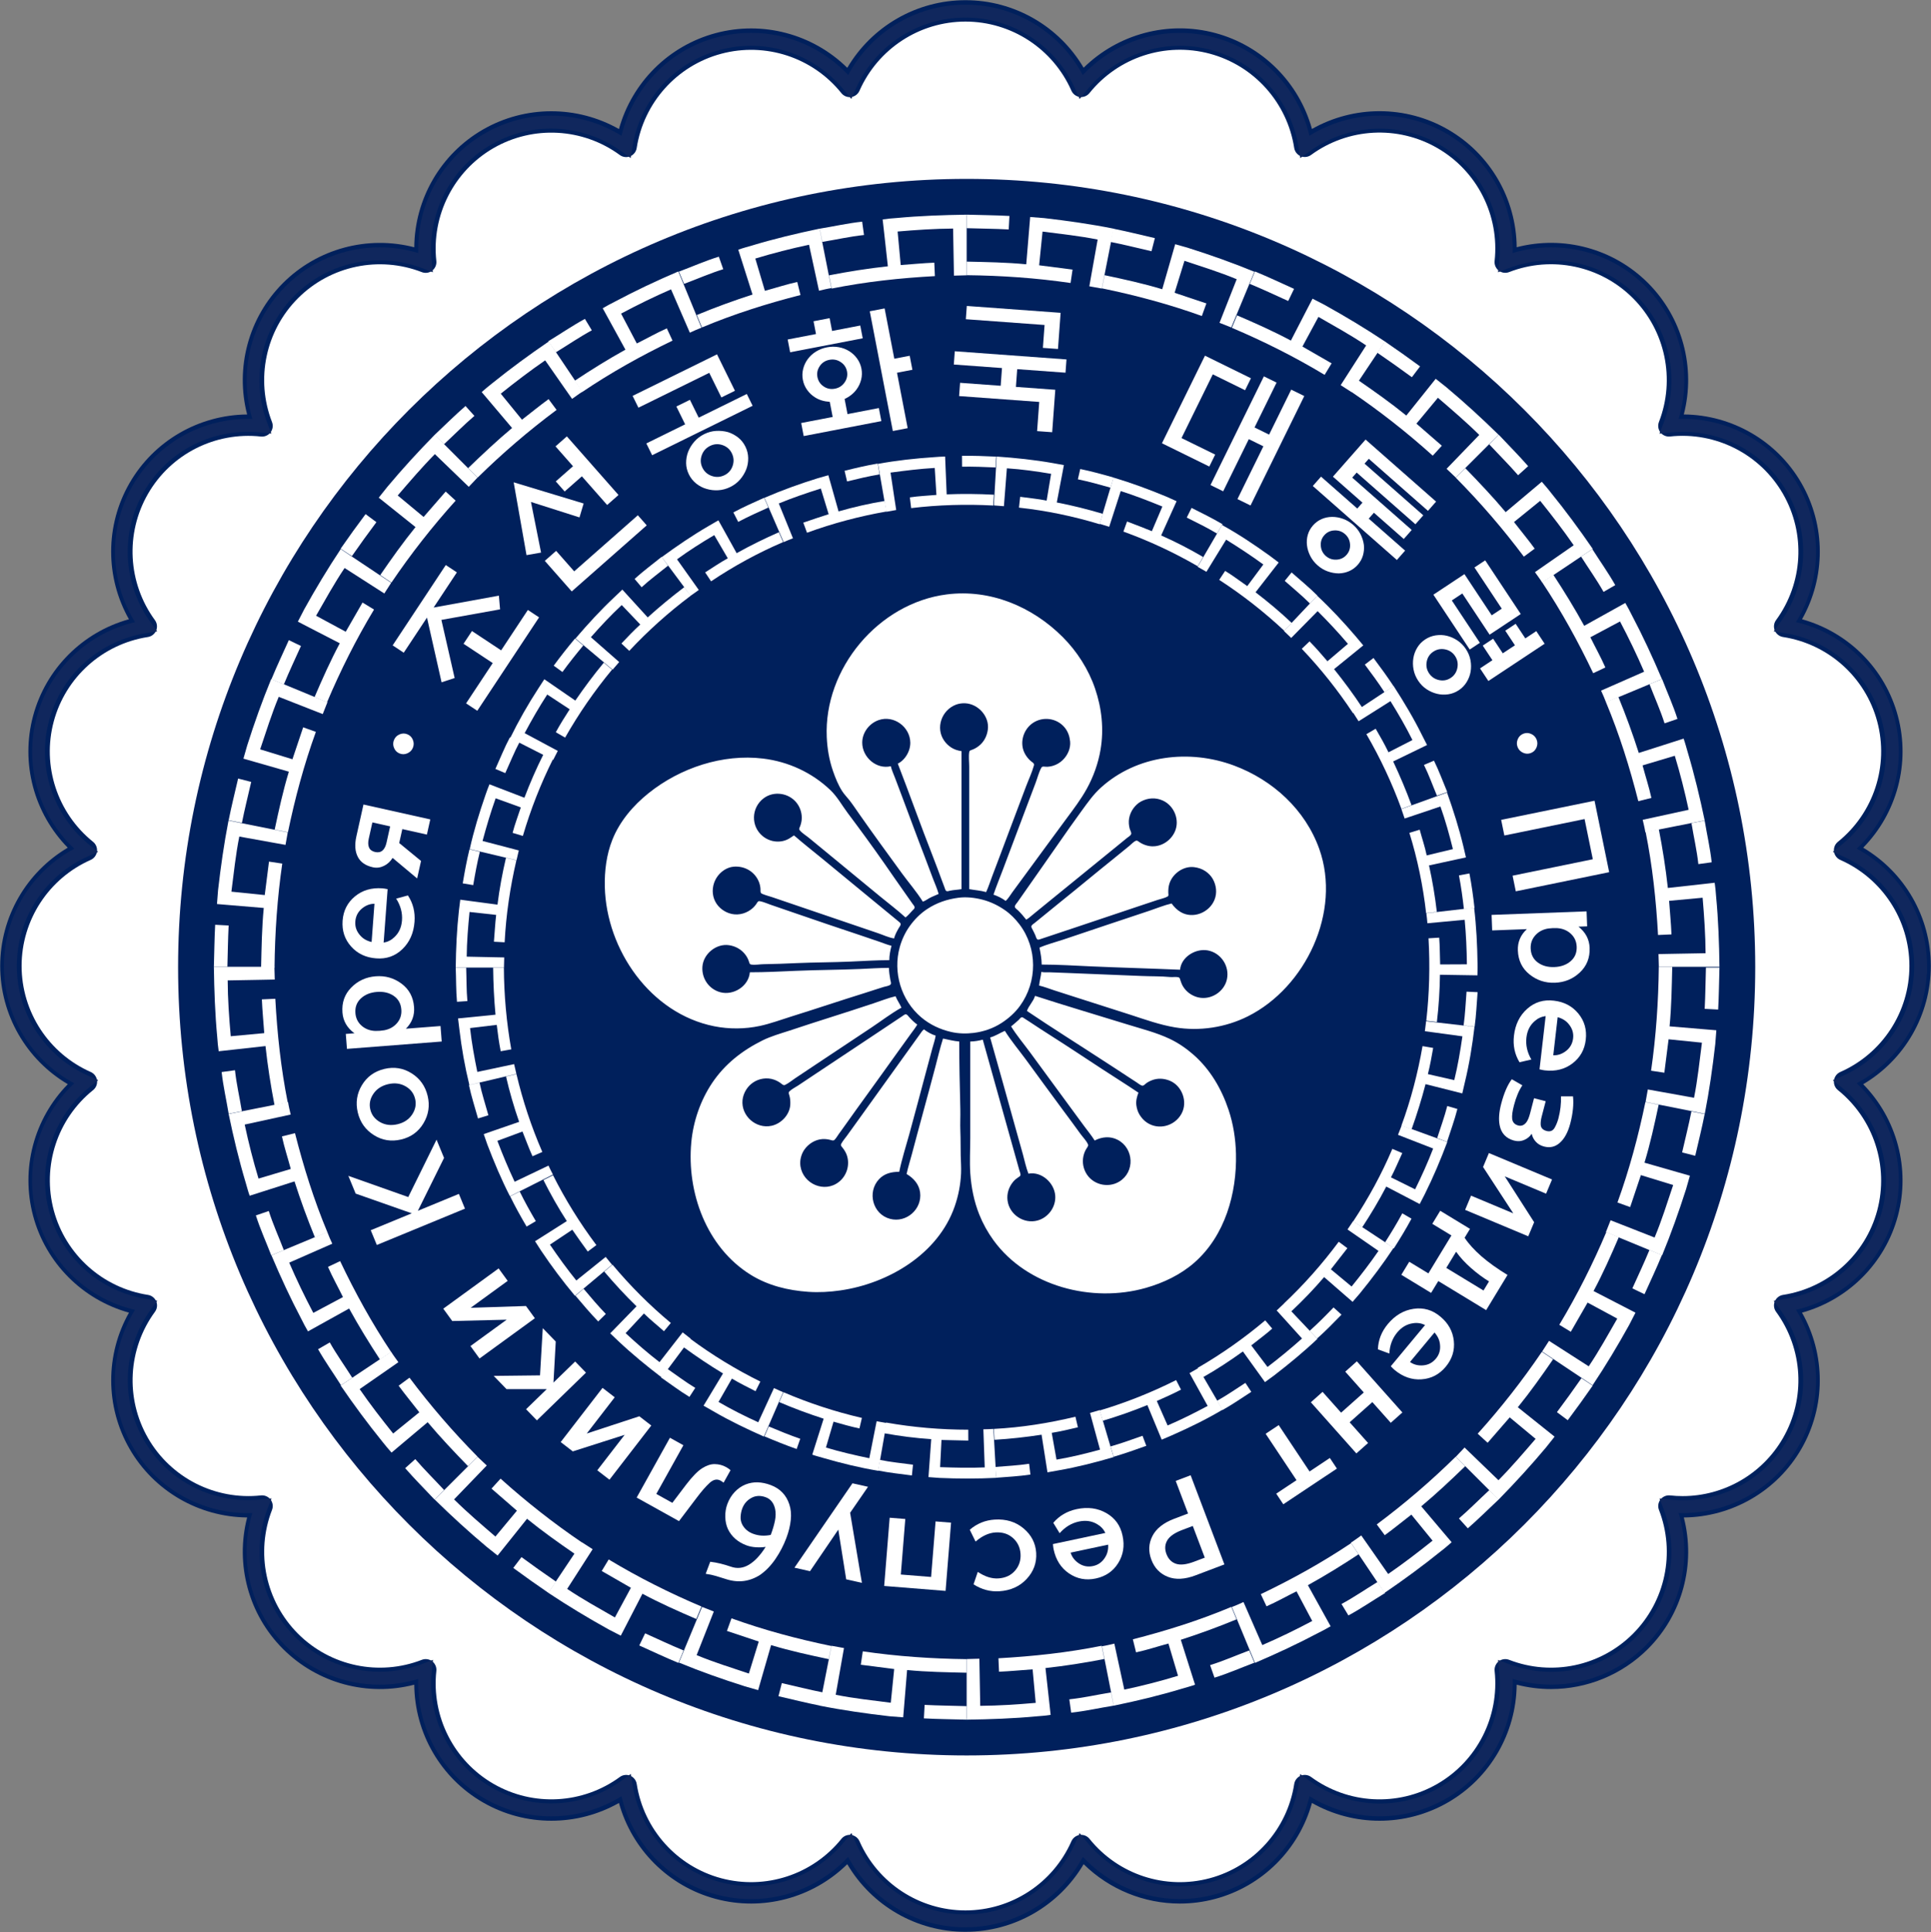 <?xml version="1.0" encoding="UTF-8"?>
<svg id="_레이어_2" data-name="레이어 2" xmlns="http://www.w3.org/2000/svg" xmlns:xlink="http://www.w3.org/1999/xlink" viewBox="0 0 2483 2484">
  <rect x="0" y="0" width="2483" height="2484" fill="#808080" stroke="none"/>
  <defs>
    <style>
      .cls-1 {
        fill: #10275d;
      }

      .cls-1, .cls-2, .cls-3 {
        fill-rule: evenodd;
      }

      .cls-4, .cls-3 {
        fill: #00205c;
      }

      .cls-5, .cls-2 {
        fill: #fff;
      }

      .cls-6 {
        clip-path: url(#clippath);
      }

      .cls-7 {
        fill: none;
      }
    </style>
    <clipPath id="clippath">
      <rect class="cls-7" width="2483" height="2484"/>
    </clipPath>
  </defs>
  <g id="_레이어_1-2" data-name="레이어 1">
    <g class="cls-6">
      <g>
        <g>
          <path class="cls-2" d="M2371.91,1390.85c57.18-25.2,97.09-82.35,97.09-148.91s-39.91-123.65-97.09-148.9c48.66-39.15,72.46-104.72,55.24-168.95-17.21-64.23-70.52-109.09-132.29-118.67,36.92-50.45,42.9-119.89,9.62-177.48-33.21-57.59-96.36-87.1-158.48-80.4,22.59-58.25,10.41-126.92-36.58-173.93-46.99-47.01-115.64-59.2-173.86-36.6,6.75-62.13-22.76-125.31-80.38-158.54-57.57-33.28-126.98-27.24-177.41,9.63-9.57-61.74-54.41-115.13-118.63-132.35-64.21-17.22-129.69,6.53-168.88,55.26-25.18-57.09-82.31-97.02-148.79-97.02s-123.6,39.92-148.85,97.13c-39.13-48.73-104.67-72.49-168.88-55.26-64.21,17.22-109.05,70.6-118.63,132.35-50.43-36.93-119.84-42.92-177.41-9.69-57.56,33.28-87.07,96.41-80.32,158.54-58.23-22.59-126.87-10.41-173.86,36.6-47,47.01-59.18,115.68-36.59,173.93-62.11-6.76-125.27,22.76-158.48,80.35-33.27,57.59-27.23,127.09,9.63,177.48-61.72,9.58-115.08,54.43-132.29,118.67-17.22,64.23,6.58,129.8,55.23,168.95-57.11,25.25-97.02,82.4-97.02,148.9s39.91,123.65,97.09,148.91c-48.71,39.15-72.46,104.71-55.24,168.95,17.21,64.24,70.57,109.08,132.29,118.67-36.92,50.44-42.9,119.89-9.68,177.48,33.21,57.59,96.37,87.1,158.47,80.41-22.58,58.25-10.4,126.92,36.59,173.93s115.64,59.19,173.86,36.6c-6.75,62.13,22.76,125.31,80.33,158.54,57.56,33.28,127.03,27.24,177.41-9.63,9.57,61.73,54.41,115.12,118.62,132.34,64.22,17.22,129.75-6.59,168.89-55.27,25.19,57.2,82.31,97.13,148.79,97.13s123.6-39.93,148.85-97.13c39.13,48.68,104.67,72.49,168.88,55.27,64.22-17.22,109.05-70.55,118.63-132.34,50.43,36.93,119.84,42.91,177.41,9.63,57.56-33.23,87.07-96.41,80.38-158.54,58.23,22.59,126.87,10.41,173.86-36.6s59.17-115.68,36.59-173.93c62.11,6.75,125.21-22.76,158.47-80.41,33.28-57.59,27.24-127.03-9.62-177.48,61.71-9.58,115.08-54.43,132.29-118.67,17.15-64.3-6.59-129.8-55.25-168.95h0Z"/>
          <path class="cls-4" d="M1241.42,2483.75c-62.9,0-120.53-33.53-151.95-86.93-44.2,43.44-108.55,60.89-169.29,44.6-60.74-16.29-107.73-63.6-124.3-123.32-26.84,15.19-56.84,22.86-86.91,22.86-30.36,0-60.79-7.82-88.14-23.64-54.46-31.44-87.62-89.3-88.15-151.29-59.97,15.52-124.42-1.55-168.88-46.04-44.47-44.49-61.53-108.97-46.01-168.97-61.98-.58-119.83-33.76-151.23-88.22-31.44-54.5-31.22-121.2-.71-175.12-59.7-16.58-107-63.6-123.27-124.34-16.3-60.8,1.15-125.18,44.59-169.37C33.77,1362.51,.25,1304.85,.25,1241.94s33.5-120.56,86.85-152.04c-43.43-44.21-60.88-108.6-44.59-169.37,16.28-60.75,63.57-107.77,123.27-124.34-30.51-53.95-30.71-120.65,.76-175.12,31.42-54.48,89.26-87.64,151.23-88.17-15.51-59.99,1.55-124.46,46.02-168.95,44.46-44.49,108.91-61.55,168.89-46.04,.54-61.94,33.69-119.8,88.14-151.29,54.49-31.45,121.16-31.23,175.06-.72,16.58-59.72,63.57-107.03,124.3-123.32,60.78-16.3,125.13,1.16,169.3,44.6C1120.95,33.78,1178.59,.25,1241.47,.25s120.51,33.49,151.94,86.83c44.2-43.44,108.55-60.9,169.29-44.61,60.74,16.29,107.74,63.6,124.31,123.33,53.95-30.51,120.62-30.71,175.05,.76,54.49,31.42,87.66,89.29,88.2,151.28,59.97-15.52,124.42,1.55,168.88,46.04,44.47,44.49,61.52,108.97,46.01,168.97,61.98,.57,119.83,33.75,151.24,88.22,31.48,54.48,31.29,121.17,.77,175.11,59.69,16.57,106.99,63.59,123.27,124.35,16.29,60.77-1.17,125.15-44.59,169.36,53.39,31.47,86.91,89.14,86.91,152.05s-33.52,120.63-86.91,152.07c43.36,44.17,60.82,108.53,44.6,169.33-16.28,60.77-63.58,107.79-123.29,124.36,30.51,53.98,30.7,120.68-.76,175.12-31.44,54.5-89.29,87.68-151.22,88.23,15.5,59.99-1.55,124.47-46.02,168.95-33.67,33.68-78.8,51.64-124.77,51.65-14.75,0-29.57-1.85-44.13-5.62-.58,62-33.75,119.87-88.19,151.3-27.36,15.81-57.8,23.63-88.15,23.64-30.08,0-60.06-7.67-86.9-22.86-16.57,59.71-63.57,107.02-124.3,123.31-15.09,4.05-30.41,6.01-45.58,6.01-45.9,0-90.5-17.97-123.71-50.63-31.47,53.41-89.11,86.94-152,86.94Zm-148.79-124.63c.6,0,1.2,.04,1.8,.12,4.76,.63,8.85,3.7,10.79,8.09,23.79,54.02,77.25,88.92,136.21,88.92s112.42-34.91,136.27-88.93c1.94-4.39,6.03-7.45,10.79-8.08,4.76-.63,9.5,1.28,12.51,5.02,36.98,46.01,97.67,65.87,154.6,50.6,56.93-15.27,99.56-62.83,108.6-121.17,.74-4.75,3.89-8.76,8.33-10.6,4.44-1.83,9.51-1.22,13.38,1.61,47.61,34.87,111.36,38.33,162.4,8.82,51.03-29.46,79.91-86.44,73.59-145.16-.51-4.77,1.5-9.46,5.31-12.38,3.81-2.92,8.86-3.64,13.34-1.91,55.01,21.34,117.49,8.19,159.16-33.5,41.68-41.7,54.83-104.2,33.5-159.24-1.74-4.48-1.01-9.53,1.91-13.34s7.63-5.82,12.39-5.3c5.39,.59,10.77,.87,16.11,.87,52.78,0,102.19-28.09,128.96-74.48,29.49-51.03,26.03-114.81-8.81-162.5-2.83-3.87-3.44-8.94-1.6-13.38,1.84-4.43,5.85-7.59,10.59-8.32,58.32-9.05,105.86-51.7,121.12-108.64,15.2-57-4.65-117.72-50.59-154.68-3.74-3.01-5.64-7.75-5.01-12.51s3.69-8.85,8.09-10.78c54-23.8,88.88-77.31,88.88-136.33s-34.89-112.48-88.89-136.32c-4.39-1.94-7.45-6.03-8.08-10.78s1.27-9.5,5.01-12.51c45.99-37,65.85-97.72,50.58-154.68-15.26-56.95-62.8-99.6-121.12-108.64-4.74-.74-8.76-3.89-10.6-8.33s-1.23-9.51,1.61-13.38c34.86-47.63,38.32-111.41,8.81-162.48-29.44-51.05-86.4-79.95-145.1-73.61-4.77,.51-9.47-1.5-12.39-5.3-2.92-3.81-3.64-8.86-1.91-13.34,21.34-55.03,8.2-117.54-33.49-159.24-41.68-41.7-104.15-54.85-159.16-33.5-4.47,1.74-9.53,1.01-13.34-1.91-3.81-2.92-5.82-7.62-5.3-12.39,6.38-58.72-22.5-115.69-73.58-145.14-51.02-29.49-114.77-26.03-162.42,8.82-3.88,2.83-8.95,3.44-13.38,1.6-4.43-1.84-7.59-5.85-8.33-10.6-9.04-58.34-51.67-105.9-108.6-121.17-56.92-15.27-117.61,4.6-154.6,50.6-3.01,3.74-7.76,5.64-12.51,5.02-4.76-.63-8.85-3.69-10.79-8.08-23.8-53.95-77.26-88.82-136.21-88.82s-112.42,34.91-136.27,88.93c-1.94,4.39-6.03,7.46-10.79,8.08-4.76,.63-9.5-1.28-12.51-5.02-36.95-46.01-97.63-65.87-154.6-50.59-56.92,15.27-99.55,62.83-108.6,121.17-.74,4.74-3.89,8.76-8.33,10.6-4.44,1.83-9.51,1.23-13.38-1.61-47.6-34.86-111.35-38.34-162.41-8.88-51.03,29.51-79.9,86.48-73.52,145.15,.52,4.77-1.49,9.47-5.3,12.39-3.81,2.92-8.87,3.65-13.34,1.91-55.01-21.34-117.49-8.19-159.16,33.5-41.69,41.7-54.84,104.21-33.5,159.24,1.74,4.48,1.01,9.53-1.91,13.34-2.92,3.81-7.62,5.82-12.39,5.3-58.69-6.38-115.64,22.49-145.08,73.55-29.5,51.06-26.04,114.84,8.82,162.49,2.83,3.87,3.44,8.94,1.61,13.38-1.84,4.43-5.85,7.59-10.59,8.33-58.32,9.05-105.86,51.7-121.12,108.64-15.27,56.96,4.58,117.67,50.57,154.68,3.74,3.01,5.64,7.75,5.01,12.5s-3.68,8.84-8.07,10.78c-53.96,23.86-88.83,77.37-88.83,136.32s34.89,112.48,88.9,136.33c4.39,1.94,7.45,6.03,8.08,10.79,.63,4.76-1.28,9.5-5.02,12.51-46,36.97-65.85,97.68-50.57,154.67,15.25,56.94,62.8,99.58,121.12,108.64,4.74,.74,8.76,3.89,10.59,8.33,1.84,4.43,1.23,9.51-1.61,13.38-34.85,47.62-38.33,111.4-8.86,162.49,29.43,51.04,86.39,79.94,145.09,73.61,4.77-.52,9.46,1.5,12.38,5.3,2.92,3.81,3.64,8.86,1.91,13.34-21.33,55.04-8.19,117.54,33.49,159.24,41.68,41.7,104.15,54.85,159.16,33.5,4.48-1.74,9.53-1.01,13.34,1.91,3.81,2.92,5.82,7.62,5.3,12.39-6.38,58.71,22.49,115.68,73.53,145.15,51.03,29.5,114.78,26.04,162.42-8.82,3.87-2.83,8.95-3.44,13.38-1.61,4.44,1.84,7.59,5.85,8.33,10.6,9.04,58.34,51.67,105.9,108.59,121.17,56.93,15.27,117.62-4.6,154.61-50.61,2.63-3.27,6.58-5.13,10.71-5.13Z"/>
        </g>
        <path class="cls-1" d="M1237.59,2478l-.06-.05c-63.69-1.44-118.74-37.71-146.93-90.41-31.96,34.1-77.04,54.2-124.84,54.2-14.68,0-29.52-1.89-44.36-5.88-63.14-16.88-108.45-66.99-122.29-126.39-27.2,16.88-58.66,25.86-90.61,25.86-28.96,0-58.43-7.42-85.29-22.93-54.83-31.67-85.51-89.13-85.51-148.15,0-1.89,.05-3.71,.11-5.59-16.14,4.89-32.92,7.37-49.79,7.36-43.7,0-87.51-16.67-120.9-50.06-33.35-33.37-50.07-77.12-50.07-120.86,0-16.77,2.49-33.54,7.36-49.76-1.88,.05-3.71,.11-5.59,.11-59.04,0-116.59-30.62-148.21-85.48-15.57-26.9-22.93-56.3-22.93-85.25,0-31.95,8.97-63.4,25.86-90.58-59.48-13.84-109.55-59.18-126.5-122.24-3.98-14.84-5.87-29.68-5.87-44.35,0-47.72,20.16-92.85,54.28-124.73-53.78-28.8-90.45-85.49-90.45-150.82s36.66-122.02,90.5-150.81c-34.12-31.95-54.22-77.07-54.22-124.79,0-14.67,1.88-29.51,5.87-44.29,16.9-63.06,67.02-108.4,126.5-122.24-16.9-27.19-25.86-58.56-25.87-90.58,0-28.96,7.37-58.35,22.94-85.26,31.68-54.81,89.17-85.48,148.21-85.48,1.88,0,3.71,.05,5.59,.11-4.93-16.22-7.37-33-7.37-49.77,0-43.68,16.68-87.48,50.07-120.86,33.35-33.38,77.16-50.05,120.85-50.05,16.78,0,33.62,2.44,49.79,7.36-.05-1.88-.11-3.71-.11-5.59,0-59.07,30.62-116.54,85.51-148.15,26.86-15.56,56.33-22.92,85.29-22.92,31.96,0,63.41,8.97,90.61,25.85,13.84-59.46,59.2-109.51,122.28-126.45,14.47-3.9,29.39-5.87,44.37-5.87,47.74,0,92.88,20.15,124.84,54.2,28.75-53.76,85.51-90.41,150.81-90.41s122.07,36.65,150.87,90.46c31.96-34.1,77.04-54.2,124.78-54.2,14.67,0,29.52,1.88,44.36,5.87,63.14,16.89,108.44,66.93,122.29,126.39,27.21-16.89,58.59-25.84,90.61-25.85,29.02,0,58.43,7.36,85.29,22.92,54.83,31.67,85.51,89.14,85.51,148.15,0,1.83-.06,3.71-.12,5.59,16.14-4.89,32.92-7.37,49.79-7.36,43.71,0,87.51,16.67,120.91,50.05,33.35,33.33,50.07,77.12,50.07,120.8,0,16.77-2.43,33.55-7.37,49.77,1.88-.05,3.71-.11,5.59-.11,59.11,0,116.59,30.62,148.27,85.48,15.51,26.85,22.93,56.31,22.93,85.26,0,31.95-8.97,63.39-25.86,90.58,59.48,13.84,109.55,59.18,126.44,122.24,3.91,14.46,5.88,29.37,5.88,44.35,0,47.72-20.11,92.79-54.22,124.73,53.78,28.74,90.38,85.37,90.5,150.59,0,.22,.05,.5,0,.83v9.19l-.28-.05c-3.44,61.18-39.11,113.72-90.22,141.07,34.11,31.94,54.22,77.01,54.22,124.73,0,14.62-1.89,29.5-5.88,44.34-16.89,63.12-67.01,108.4-126.44,122.25,16.89,27.18,25.86,58.63,25.86,90.57,0,28.95-7.42,58.41-22.93,85.26-31.68,54.81-89.16,85.48-148.27,85.48-1.82,0-3.71-.06-5.59-.11,4.94,16.16,7.37,32.99,7.37,49.76,0,43.69-16.67,87.48-50.07,120.86-33.4,33.34-77.15,50.06-120.85,50.06-16.78,0-33.56-2.5-49.79-7.37,.06,1.83,.11,3.71,.11,5.54,0,59.07-30.62,116.54-85.5,148.21-26.92,15.5-56.33,22.93-85.3,22.93-31.95,0-63.41-8.98-90.61-25.86-13.84,59.46-59.2,109.51-122.28,126.39-14.85,3.99-29.69,5.88-44.37,5.88-47.73,0-92.82-20.16-124.77-54.21-28.8,53.82-85.57,90.47-150.87,90.47h-3.93v.06Zm3.87-16.61c63.14,0,117.36-37.87,141.29-92.12l5.54-12.46,8.53,10.63c28.96,36.04,73.27,57.74,120.29,57.74,13.25,0,26.65-1.71,40.05-5.26,60.97-16.33,103.56-66.93,112.65-125.56l2.1-13.46,11.02,8.08c26.59,19.44,58.76,29.85,91.44,29.85,26.2,0,52.68-6.64,76.98-20.71,49.52-28.57,77.16-80.44,77.21-133.81,0-5.54-.28-11.07-.89-16.61l-1.44-13.56,12.74,4.92c17.84,6.93,36.81,10.48,55.94,10.47,39.5,0,78.92-15.06,109.11-45.18,30.18-30.16,45.19-69.59,45.19-109.12,0-18.99-3.49-37.98-10.41-55.92l-4.93-12.73,13.56,1.5c5.54,.6,11.08,.88,16.62,.88,53.4,0,105.23-27.63,133.87-77.17,14.06-24.31,20.71-50.83,20.71-76.96,0-32.72-10.41-64.89-29.85-91.4l-8.09-11.02,13.51-2.11c58.6-9.08,109.27-51.65,125.62-112.61,3.59-13.4,5.26-26.8,5.26-40.02,0-47.01-21.66-91.3-57.72-120.25l5.21-6.48,3.38,7.58-3.38-7.58-5.21,6.48-10.63-8.59,12.52-5.47c54.22-23.92,92.04-78.02,92.16-141.02v-.72c-.17-62.89-38.05-116.87-92.16-140.79l-12.52-5.53,10.63-8.53c36.06-29.01,57.77-73.3,57.77-120.25,0-13.23-1.72-26.63-5.31-40.03-16.34-60.96-66.96-103.53-125.62-112.61l-13.51-2.1,8.09-11.02c19.44-26.58,29.85-58.74,29.85-91.41,0-26.19-6.65-52.65-20.72-76.96-28.57-49.5-80.46-77.18-133.86-77.18-5.54,0-11.08,.28-16.62,.89l-13.62,1.49,4.93-12.73c6.98-17.94,10.47-36.93,10.47-55.92,0-39.53-15.06-78.95-45.19-109.07-30.13-30.17-69.61-45.18-109.11-45.18-19,0-37.99,3.49-55.94,10.46l-12.74,4.93,1.5-13.56c.61-5.54,.88-11.07,.88-16.61,0-53.37-27.63-105.19-77.2-133.82-24.31-14.06-50.84-20.71-76.98-20.71-32.73,0-64.91,10.41-91.44,29.84l-11.02,8.03-2.11-13.51c-9.09-58.57-51.67-109.23-112.65-125.57-13.4-3.6-26.86-5.31-40.04-5.31-46.96,0-91.27,21.65-120.3,57.74l-8.58,10.68-5.54-12.51c-23.93-54.32-78.15-92.19-141.29-92.19s-117.36,37.87-141.28,92.13l-5.54,12.51-8.59-10.63c-29.02-36.1-73.33-57.74-120.3-57.74-13.23,0-26.64,1.72-40.03,5.31-60.99,16.33-103.57,66.93-112.66,125.57l-2.11,13.51-11.02-8.08c-26.58-19.43-58.76-29.84-91.49-29.84-26.2,0-52.68,6.64-76.99,20.71-49.51,28.57-77.15,80.44-77.2,133.81,0,5.54,.28,11.07,.89,16.61l1.49,13.62-12.74-4.98c-17.94-6.98-36.94-10.46-55.99-10.46-39.55,0-78.98,15.06-109.11,45.18-30.12,30.17-45.19,69.59-45.19,109.07,0,18.99,3.49,37.98,10.47,55.92l4.93,12.73-13.56-1.49c-5.54-.61-11.08-.89-16.62-.89-53.4,0-105.23,27.63-133.87,77.18-14.06,24.3-20.71,50.82-20.71,76.96,0,32.72,10.41,64.89,29.85,91.46l8.09,11.02-13.51,2.1c-58.59,9.08-109.27,51.65-125.62,112.61-3.59,13.4-5.31,26.8-5.31,40.03,0,47,21.65,91.29,57.77,120.25l10.63,8.53-12.52,5.53c-54.12,23.86-92,78.07-92,141.18s37.88,117.31,92.16,141.23l12.51,5.48-10.69,8.59c-36.11,28.95-57.76,73.24-57.76,120.25,0,13.23,1.71,26.63,5.31,40.02,16.34,60.96,66.96,103.54,125.62,112.61l13.51,2.11-8.09,11.02c-19.44,26.57-29.85,58.74-29.85,91.41,0,26.18,6.64,52.65,20.71,76.95,28.58,49.49,80.47,77.12,133.86,77.12,5.54,0,11.08-.28,16.68-.88l13.56-1.45-4.92,12.74c-6.93,17.83-10.48,36.79-10.48,55.92,0,39.53,15.07,78.95,45.2,109.07,30.18,30.11,69.61,45.18,109.16,45.18,19,0,37.99-3.5,55.94-10.42l12.74-4.93-1.5,13.57c-.6,5.53-.88,11.07-.88,16.61,0,53.37,27.63,105.19,77.2,133.76,24.32,14.05,50.79,20.7,76.99,20.7,32.73,0,64.91-10.41,91.49-29.84l11.02-8.09,2.11,13.51c9.08,58.57,51.67,109.23,112.65,125.57,13.4,3.59,26.81,5.26,40.04,5.26,46.96,0,91.27-21.71,120.3-57.75l8.58-10.63,5.54,12.51c23.77,54.32,77.99,92.19,141.13,92.19h0Z"/>
        <path class="cls-3" d="M2257,1243.5c0,559.72-453.99,1013.5-1014.03,1013.5S229,1803.22,229,1243.5,682.98,230,1242.97,230s1014.03,453.77,1014.03,1013.5Z"/>
        <path class="cls-2" d="M2205.62,1342.38l1.38-17.74-17.16-1.44-42.99-3.6c2.48-25.44,2.81-51.05,3.42-76.6h-17.27c-.5,44.73-3.54,89.41-9.94,133.63l17.06,2.56,5.46-42.96,42.88,4.37c-3.09,23.68-5.47,47.46-10.16,70.84l-42.43-7.65-17-3.05-2.87,16.07,16.94,3.38,42.27,8.43,16.94,3.38c5.8-29.65,10.05-59.58,13.47-89.62h0Zm3.71-44.38c1.01-18,1.11-35.99,1.67-54h-17.39c-.55,17.67-.67,35.4-1.61,53.08l17.33,.92Zm-41.22,230.76l4.89-17.14-16.68-4.76-41.74-11.98c7.45-24.46,12.9-49.48,18.23-74.49l-17.06-3.39c-9.06,43.77-20.68,87.02-35.91,129.07l16.34,5.88,13.78-41.09,41.52,12.75c-7.61,22.63-14.67,45.48-23.9,67.5l-40.41-15.86-16.17-6.34-6,15.2,16.06,6.65,40.14,16.58,16.07,6.66c11.49-27.89,21.61-56.4,30.84-85.24h0Zm11.73-42.76c4.1-17.85,8.61-35.66,12.16-53.63l-17.06-3.37c-3.5,17.63-7.95,35.11-11.94,52.69l16.84,4.31Z"/>
        <path class="cls-2" d="M2094.89,1703.52l8.11-15.77-15.38-7.96-38.52-19.86c12.05-22.53,22.42-45.88,32.47-69.29l-16.04-6.64c-17.38,41.06-37.46,81.02-60.5,119.31l14.82,8.96,21.59-37.51,38.14,20.58c-11.88,20.64-23.37,41.56-36.69,61.37l-36.47-23.4-14.59-9.36-8.83,13.72,14.43,9.63,36.03,24.08,14.43,9.62c16.81-25.17,32.35-51.01,47-77.48h0Zm19.71-39.52c7.52-16.74,15.43-33.32,22.4-50.34l-15.99-6.66c-6.85,16.69-14.6,33-22.01,49.46l15.6,7.54Zm-126.67,197.05l11.07-13.9-13.51-10.8-33.77-27.02c16.11-19.83,30.89-40.65,45.34-61.69l-14.4-9.64c-25.03,36.94-52.65,72.16-82.54,105.33l12.79,11.68,28.4-32.67,33.28,27.63c-15.57,18.05-31.01,36.22-47.78,53.16l-31.12-30.01-12.45-12.02-11.24,11.86,12.23,12.23,30.57,30.57,12.24,12.24c21.13-21.55,41.51-43.81,60.89-66.95h0Zm27.99-35.05c10.97-14.6,21.67-29.47,32.08-44.46l-14.48-9.54c-10.25,14.71-20.77,29.31-31.52,43.63l13.92,10.37Zm-162.91,168.26c4.71-3.53,9.13-7.5,13.62-11.37l-11.19-13.2-27.89-32.97c19.59-16.34,38.13-33.85,56.45-51.52l-12.23-12.2c-31.77,31.25-65.7,60.36-101.45,86.97l10.29,13.86c11.68-8.45,22.74-17.67,34.21-26.45l27.28,33.47c-18.59,14.85-37.47,29.37-57.11,42.85l-24.68-35.4-9.91-14.14c-4.49,3.1-8.75,6.47-13.4,9.29l9.63,14.35,24.08,35.84,9.63,14.36c24.9-16.96,49.2-34.8,72.67-53.74h0Zm34.41-29.26c13.67-11.86,26.41-24.69,39.58-36.98l-12.08-12.02c-13.01,12.07-25.47,24.69-38.92,36.33l11.42,12.67Z"/>
        <path class="cls-2" d="M1695.43,2099.31c5.24-2.64,10.49-5.35,15.57-8.39l-8.34-15.09-20.87-37.74c22.31-12.32,43.95-25.69,65.21-39.72l-9.61-14.37c-36.99,24.81-76.03,46.47-116.17,65.64l7.35,15.64c13.19-5.8,25.72-12.93,38.59-19.28l20.21,38.12c-20.99,11.17-42.41,21.55-64.22,31l-17.28-39.57-6.91-15.8c-4.91,2.27-9.88,4.53-14.96,6.41l6.63,15.98,16.51,39.89,6.62,15.97c27.72-11.83,55.05-24.59,81.67-38.69h0Zm38.45-22.31c16.21-8.79,31.35-19.23,47.12-28.79l-9.73-14.21c-15.42,9.4-30.35,19.67-46.27,28.3l8.88,14.7Zm-214.15,94.2c5.69-1.67,11.37-3.15,16.95-5.15l-5.25-16.5-13.08-41.25c24.23-7.8,48.14-16.55,71.65-26.3l-6.62-16c-41.02,17.27-83.58,30.67-126.69,41.69l4.14,16.77c14.08-3.04,27.71-7.64,41.62-11.35l12.31,41.47c-22.75,6.93-45.79,12.86-69.06,17.78l-9.16-42.25-3.64-16.89c-5.3,1.22-10.54,2.55-15.9,3.38l3.37,16.99,8.39,42.41,3.36,17c29.49-6.07,58.8-13.1,87.61-21.8h0Zm41.95-14.2c17.5-5.4,34.21-12.81,51.32-19.24l-6.62-15.76c-16.77,6.27-33.22,13.57-50.38,18.87l5.68,16.13Zm-228.35,49.69c5.92-.34,11.79-1,17.65-1.83l-1.88-17.22-4.76-43c25.41-2.77,50.59-6.76,75.66-11.63l-3.37-17.01c-43.78,8.81-88.23,13.57-132.78,16.06l.77,17.29c14.4-.61,28.78-2.05,43.18-3.05l3.99,43.1c-23.75,2.05-47.49,3.66-71.35,3.82l-.78-43.27-.33-17.34-16.33,.44v77.95c30.11-.43,60.27-1.48,90.33-4.31h0Zm44.06-4.69c18.37-1.99,36.41-6.09,54.61-9.02l-3.39-16.98c-17.87,2.88-35.57,6.97-53.61,8.85l2.39,17.15Z"/>
        <path class="cls-2" d="M1143.65,2206.61l17.73,1.39,1.45-17.35,3.59-43.46c25.44,2.51,51.04,2.85,76.58,3.46v-17.47c-44.72-.5-89.38-3.57-133.59-10.04l-2.55,17.24,42.94,5.52-4.38,43.35c-23.66-3.12-47.43-5.52-70.81-10.26l7.59-42.9,3.05-17.18-16.07-2.91-3.38,17.13-8.42,42.73-3.38,17.13c29.7,5.92,59.62,10.16,89.65,13.62Zm44.35,2.73c18.34,1,36.66,1.1,55,1.66v-17.38c-18-.56-36.05-.68-54.05-1.62l-.95,17.34Zm-230.18-41.19l17.05,4.85,4.74-16.52,11.92-41.35c24.33,7.37,49.22,12.77,74.1,18.06l3.37-16.91c-43.54-8.97-86.57-20.48-128.4-35.57l-5.86,16.18,40.89,13.66-12.69,41.14c-22.52-7.55-45.25-14.54-67.16-23.68l15.78-40.04,6.3-16.02-15.12-5.95-6.62,15.92-16.5,39.75-6.62,15.92c27.76,11.46,56.12,21.48,84.82,30.56h0Z"/>
        <path class="cls-2" d="M1001,2180.84c17.85,4.11,35.66,8.61,53.63,12.16l3.37-17.06c-17.63-3.49-35.11-7.94-52.69-11.94l-4.31,16.84Zm-218.53-85.94l15.78,8.1,7.96-15.38,19.87-38.52c22.52,12.05,45.87,22.43,69.28,32.48l6.64-16.05c-41.06-17.37-81.06-37.46-119.31-60.5l-8.96,14.82,37.52,21.6-20.59,38.13c-20.64-11.88-41.56-23.37-61.37-36.69l23.41-36.47,9.35-14.59-13.72-8.83-9.63,14.44-24.07,36.02-9.63,14.43c25.18,16.75,51.08,32.35,77.47,47.01h0Zm39.53,20.69c16.75,7.53,33.39,15.44,50.35,22.41l6.65-15.99c-16.69-6.86-32.99-14.6-49.46-22.01l-7.54,15.59Z"/>
        <path class="cls-2" d="M625.95,1988.93l13.9,11.07,10.8-13.5,27.03-33.78c19.82,16.11,40.64,30.89,61.69,45.34l9.63-14.39c-36.94-25.03-72.15-52.66-105.32-82.55l-11.69,12.79,32.67,28.4-27.63,33.27c-18.05-15.55-36.22-31-53.16-47.77l30.01-31.12,12.02-12.46-11.86-11.23-12.23,12.23-30.57,30.57-12.24,12.23c21.55,21.15,43.81,41.52,66.95,60.9h0Zm34.05,26.99c14.87,10.97,30.02,21.67,45.27,32.08l9.73-14.48c-14.98-10.25-29.85-20.77-44.44-31.52l-10.56,13.92Zm-167.96-161.91c3.61,4.71,7.55,9.13,11.44,13.62l13.28-11.19,33.15-27.89c16.44,19.59,34.05,38.14,51.82,56.45l12.27-12.23c-31.44-31.78-60.67-65.67-87.47-101.45l-13.94,10.29c8.5,11.67,17.77,22.74,26.6,34.2l-33.65,27.29c-14.94-18.59-29.55-37.47-43.1-57.11l35.59-24.69,14.23-9.91c-3.12-4.48-6.5-8.74-9.34-13.39l-14.44,9.63-36.04,24.08-14.44,9.63c17.05,24.9,34.99,49.2,54.04,72.67h0Zm28.96,33.64c12.09,13.93,25.16,26.92,37.75,40.35l12.25-12.32c-12.3-13.26-25.22-25.97-37.02-39.68l-12.98,11.65Z"/>
        <path class="cls-2" d="M387.63,1696.11c2.65,5.34,5.36,10.61,8.4,15.67l15.08-8.39,37.8-21c12.31,22.44,25.68,44.22,39.72,65.61l14.37-9.66c-24.81-37.22-46.47-76.51-65.64-116.89l-15.64,7.39c5.8,13.28,12.93,25.89,19.28,38.83l-38.12,20.34c-11.17-21.12-21.55-42.68-31-64.62l39.56-17.39,15.81-6.94c-2.27-5-4.54-9.95-6.41-15.06l-15.98,6.67-39.89,16.61-15.97,6.66c11.77,27.89,24.48,55.39,38.63,82.17h0Zm21.37,38.61c9,15.92,19.68,30.8,29.47,46.28l14.53-9.55c-9.61-15.15-20.12-29.81-28.96-45.45l-15.04,8.72Z"/>
        <path class="cls-2" d="M315.86,1520.33c1.66,5.71,3.15,11.44,5.15,17.04l16.5-5.27,41.18-13.16c7.81,24.37,16.56,48.41,26.3,72.06l16.01-6.66c-17.27-41.25-30.67-84.06-41.69-127.42l-16.78,4.17c3.05,14.15,7.64,27.87,11.36,41.86l-41.47,12.38c-6.92-22.87-12.8-46.03-17.77-69.45l42.24-9.22,16.89-3.67c-1.22-5.32-2.55-10.6-3.38-15.99l-16.99,3.39-42.41,8.44-17,3.38c6.13,29.65,13.17,59.08,21.86,88.12h0Zm13.14,42.35c5.55,17.49,13.18,34.21,19.79,51.32l16.21-6.62c-6.44-16.78-13.96-33.22-19.4-50.38l-16.6,5.68Z"/>
        <path class="cls-2" d="M279.37,1333.87c.34,5.95,1,11.85,1.83,17.74l17.22-1.89,42.96-4.78c2.77,25.54,6.75,50.86,11.62,76.06l17-3.39c-8.8-44.02-13.56-88.7-16-133.48l-17.27,.78c.55,14.47,2.05,28.93,3.04,43.4l-43.07,4c-2.16-23.93-3.82-47.85-3.93-71.78l43.24-.78,17.27-.34-.44-16.41h-77.84c.44,30.33,1.49,60.6,4.37,90.87Zm5.63,44.48c1.94,18.05,6.09,35.77,9.02,53.65l16.98-3.33c-2.88-17.56-6.97-34.95-8.85-52.67l-17.15,2.35Z"/>
        <path class="cls-2" d="M280.38,1144.59l-1.38,17.74,17.16,1.45,42.99,3.6c-2.48,25.45-2.82,51.06-3.42,76.62h17.27c.5-44.74,3.53-89.43,9.94-133.67l-17.06-2.55-5.46,43.02-42.88-4.38c3.09-23.67,5.46-47.45,10.16-70.85l42.43,7.65,16.99,3.05,2.88-16.08-16.94-3.38-42.27-8.43-16.95-3.38c-5.79,29.61-10.04,59.54-13.46,89.59h0Zm-3.71,44.41c-1,18-1.11,36-1.67,54h17.39c.56-17.67,.67-35.4,1.61-53.08l-17.33-.92Zm41.23-230.72l-4.9,17.13,16.67,4.77,41.75,11.98c-7.45,24.46-12.9,49.46-18.23,74.47l17.06,3.38c9.06-43.75,20.68-86.99,35.91-129.02l-16.34-5.88-13.78,41.09-41.53-12.75c7.62-22.62,14.73-45.47,23.9-67.53l40.41,15.86,16.18,6.32,6-15.19-16.07-6.65-40.13-16.58-16.06-6.65c-11.5,27.95-21.67,56.44-30.84,85.28h0Zm-11.73,42.72c-4.11,17.86-8.61,35.66-12.17,53.63l17.06,3.37c3.5-17.64,7.94-35.11,11.94-52.69l-16.83-4.31Z"/>
        <path class="cls-2" d="M391.16,783.47l-8.16,15.77,15.38,7.97,38.52,19.86c-12.05,22.52-22.43,45.87-32.48,69.28l16.05,6.64c17.37-41.06,37.46-81.07,60.49-119.3l-14.82-8.97-21.59,37.52-38.13-20.59c11.88-20.64,23.37-41.56,36.69-61.37l36.46,23.4,14.6,9.35,8.83-13.72-14.44-9.63-36.02-24.07-14.43-9.63c-16.75,25.18-32.3,51.03-46.95,77.47h0Zm-19.76,39.53c-7.52,16.74-15.43,33.38-22.4,50.35l15.99,6.65c6.85-16.69,14.6-32.99,22.01-49.46l-15.6-7.54Zm126.67-197.05l-11.07,13.9,13.5,10.8,33.78,27.02c-16.11,19.83-30.89,40.65-45.34,61.69l14.39,9.64c25.03-36.94,52.66-72.16,82.55-105.33l-12.79-11.68-28.4,32.67-33.28-27.63c15.56-18.05,31.01-36.22,47.78-53.16l31.11,30.01,12.46,12.02,11.24-11.85-12.24-12.24-30.56-30.57-12.23-12.24c-21.15,21.54-41.52,43.8-60.9,66.95Zm-27.99,35.05c-10.97,14.6-21.67,29.47-32.08,44.45l14.48,9.55c10.25-14.71,20.77-29.3,31.52-43.63l-13.92-10.37Zm162.91-168.27c-4.71,3.59-9.13,7.51-13.61,11.38l11.18,13.2,27.89,32.97c-19.59,16.34-38.13,33.85-56.45,51.52l12.23,12.2c31.79-31.28,65.68-60.34,101.45-86.97l-10.29-13.86c-11.68,8.45-22.74,17.67-34.21,26.45l-27.28-33.46c18.59-14.86,37.47-29.38,57.11-42.85l24.69,35.4,9.91,14.14c4.48-3.09,8.74-6.46,13.39-9.28l-9.63-14.36-24.08-35.84-9.63-14.36c-24.85,16.95-49.2,34.79-72.67,53.73h0Zm-34.41,29.27c-13.67,11.84-26.41,24.66-39.58,36.99l12.08,12.01c13.01-12.06,25.47-24.72,38.92-36.29l-11.42-12.71Z"/>
        <path class="cls-2" d="M790.57,387.88c-5.24,2.67-10.48,5.39-15.56,8.45l8.33,15.18,20.87,38.04c-22.3,12.4-43.95,25.86-65.21,39.99l9.61,14.46c36.99-24.97,76.03-46.77,116.17-66.07l-7.34-15.74c-13.2,5.84-25.73,13.01-38.6,19.41l-20.21-38.38c20.99-11.23,42.41-21.69,64.22-31.2l17.29,39.82,6.9,15.91c4.96-2.28,9.88-4.56,14.96-6.45l-6.63-16.07-16.5-40.15-6.63-16.07c-27.78,11.85-55.06,24.69-81.67,38.88h0Zm-38.46,22.12c-16.2,8.8-31.34,19.23-47.11,28.79l9.72,14.21c15.43-9.4,30.35-19.67,46.28-28.3l-8.89-14.7Zm214.16-94.13c-5.68,1.66-11.38,3.16-16.95,5.15l5.25,16.5,13.08,41.19c-24.24,7.81-48.14,16.55-71.65,26.3l6.62,16c41.02-17.27,83.58-30.67,126.69-41.69l-4.14-16.77c-14.08,3.05-27.72,7.64-41.62,11.35l-12.31-41.47c22.74-6.92,45.76-12.79,69.06-17.77l9.16,42.24,3.64,16.89c5.3-1.22,10.55-2.55,15.9-3.38l-3.36-17-8.4-42.41-3.36-17c-29.48,6.14-58.79,13.18-87.61,21.87h0Zm-41.95,14.13c-17.49,5.4-34.21,12.81-51.32,19.24l6.62,15.76c16.78-6.27,33.23-13.58,50.38-18.86l-5.68-16.14Zm228.3-49.68c-5.92,.33-11.79,1-17.66,1.83l1.95,17.23,4.76,42.99c-25.41,2.77-50.6,6.76-75.67,11.63l3.38,17.01c43.78-8.81,88.22-13.57,132.77-16.01l-.77-17.28c-14.4,.55-28.78,2.05-43.18,3.05l-3.98-43.1c23.74-2.05,47.49-3.66,71.34-3.82l.78,43.26,.33,17.28,16.33-.44v-77.94c-30.22,.44-60.33,1.49-90.38,4.32h0Zm-44.01,4.68c-18.37,1.94-36.41,6.08-54.61,9.02l3.39,16.98c17.87-2.88,35.58-6.97,53.61-8.85l-2.39-17.15Z"/>
        <path class="cls-2" d="M1342.4,280.39l-17.74-1.39-1.44,17.35-3.6,43.46c-25.45-2.51-51.07-2.85-76.62-3.46v17.46c44.74,.5,89.43,3.57,133.62,10.04l2.55-17.24-42.97-5.52,4.38-43.35c23.68,3.12,47.46,5.52,70.86,10.27l-7.66,42.9-3.04,17.18,16.07,2.9,3.38-17.13,8.43-42.74,3.38-17.13c-29.66-5.91-59.55-10.15-89.6-13.61h0Zm-44.4-2.73c-18.33-1-36.67-1.11-55-1.67v17.39c18,.56,36.06,.67,54.06,1.61l.94-17.33Zm230.19,41.18l-17.05-4.85-4.75,16.52-11.91,41.36c-24.33-7.38-49.23-12.78-74.11-18.06l-3.37,16.91c43.54,8.98,86.58,20.49,128.41,35.58l5.85-16.19-40.89-13.66,12.7-41.14c22.51,7.55,45.24,14.54,67.16,23.68l-15.79,40.04-6.3,16.03,15.12,5.95,6.62-15.92,16.5-39.76,6.62-15.92c-27.75-11.45-56.11-21.48-84.81-30.56h0Z"/>
        <path class="cls-2" d="M1485,306.17c-17.86-4.11-35.66-8.61-53.63-12.17l-3.37,17.06c17.64,3.5,35.11,7.94,52.69,11.94l4.31-16.83Zm218.57,85.99l-15.82-8.16-7.96,15.38-19.87,38.52c-22.52-12.05-45.87-22.42-69.28-32.47l-6.64,16.04c41.06,17.37,81.06,37.47,119.3,60.5l8.97-14.82-37.52-21.59,20.59-38.13c20.64,11.88,41.56,23.37,61.37,36.69l-23.41,36.47-9.35,14.6,13.72,8.83,9.63-14.43,24.07-36.02,9.63-14.43c-25.13-16.76-51.02-32.3-77.43-46.96h0Zm-39.57-20.76c-16.75-7.52-33.33-15.43-50.35-22.4l-6.65,15.98c16.69,6.86,32.99,14.6,49.46,22.02l7.54-15.6Z"/>
        <path class="cls-2" d="M1860.05,498.07l-13.91-11.07-10.8,13.51-27.02,33.77c-19.82-16.11-40.64-30.84-61.68-45.34l-9.64,14.39c36.93,25.02,72.15,52.65,105.33,82.54l11.68-12.79-32.67-28.4,27.63-33.27c18.05,15.56,36.21,31,53.16,47.78l-30.01,31.11-12.02,12.46,11.85,11.24,12.24-12.23,30.57-30.56,12.24-12.23c-21.55-21.15-43.81-41.52-66.95-60.9h0Zm-34.05-26.99c-14.87-10.97-30.01-21.66-45.28-32.08l-9.72,14.48c15.01,10.26,29.84,20.77,44.49,31.52l10.51-13.92Zm167.9,161.92c-3.55-4.7-7.55-9.13-11.38-13.61l-13.28,11.18-33.15,27.89c-16.44-19.59-34.05-38.13-51.82-56.45l-12.27,12.23c31.49,31.77,60.7,65.7,87.47,101.45l13.94-10.29c-8.49-11.68-17.77-22.75-26.6-34.2l33.65-27.29c14.94,18.6,29.55,37.47,43.1,57.12l-35.6,24.68-14.22,9.91c3.11,4.48,6.5,8.74,9.33,13.39l14.45-9.63,36.04-24.08,14.44-9.63c-17.11-24.91-35-49.2-54.1-72.67h0Zm-28.9-33.64c-12.1-13.93-25.19-26.92-37.74-40.35l-12.26,12.32c12.32,13.27,25.19,25.97,37.07,39.68l12.93-11.65Z"/>
        <path class="cls-2" d="M2098.32,790.89c-2.66-5.28-5.36-10.56-8.4-15.67l-15.09,8.39-37.74,21c-12.31-22.44-25.69-44.22-39.72-65.61l-14.37,9.67c24.81,37.22,46.47,76.5,65.64,116.89l15.64-7.39c-5.8-13.28-12.93-25.89-19.28-38.83l38.12-20.33c11.16,21.11,21.55,42.67,31,64.61l-39.56,17.39-15.81,6.94c2.27,5,4.53,9.95,6.41,15.06l15.97-6.67,39.9-16.61,15.97-6.67c-11.83-27.89-24.54-55.39-38.68-82.17h0Zm-21.32-38.62c-9-15.92-19.68-30.79-29.47-46.27l-14.53,9.55c9.62,15.15,20.12,29.8,28.96,45.45l15.04-8.73Z"/>
        <path class="cls-2" d="M2170.05,966.68c-1.66-5.72-3.15-11.44-5.15-17.04l-16.48,5.28-41.16,13.16c-7.8-24.37-16.54-48.41-26.27-72.07l-15.99,6.66c17.26,41.25,30.65,84.06,41.65,127.42l16.82-4.16c-3.05-14.16-7.64-27.87-11.34-41.86l41.43-12.38c6.91,22.87,12.83,46.03,17.81,69.46l-42.21,9.22-16.87,3.66c1.22,5.33,2.55,10.6,3.38,15.99l16.97-3.39,42.38-8.44,16.98-3.39c-6.24-29.64-13.26-59.07-21.95-88.1h0Zm-13.05-42.36c-5.55-17.49-13.18-34.21-19.79-51.32l-16.21,6.62c6.44,16.77,13.96,33.22,19.4,50.38l16.6-5.68Z"/>
        <path class="cls-2" d="M2206.68,1152.62c-.33-5.92-1-11.79-1.82-17.66l-17.23,1.94-42.99,4.76c-2.77-25.4-6.76-50.59-11.64-75.66l-17,3.38c8.81,43.78,13.57,88.22,16.01,132.77l17.28-.77c-.56-14.39-2.05-28.78-3.04-43.17l43.09-3.99c2.05,23.75,3.66,47.49,3.82,71.35l-43.26,.77-17.29,.33,.45,16.33h77.94c-.38-30.16-1.43-60.27-4.32-90.38h0Zm-5.68-43.97c-1.94-18.05-6.08-35.77-9.02-53.65l-16.98,3.34c2.88,17.55,6.98,34.94,8.86,52.66l17.14-2.35Zm-1610.29,214.88l-1.71-14.12,13.76-1.38,34.39-3.42c-1.89-20.13-2.83-40.37-3.05-60.61h13.82c.17,35.3,3.32,70.49,9.51,105.18l-13.6,2.42c-2.21-11.19-3.76-22.56-5.08-33.92l-34.33,4.14c2.1,18.92,5.53,37.73,9.34,56.37l33.77-7.17,13.55-2.87,2.92,12.57-13.43,3.14-33.61,7.94-13.43,3.2c-5.79-23.54-10-47.48-12.82-71.47h0Zm-3.1-35.53c-1.34-14.65-1.01-29.35-1.61-44h13.44c.54,14.37,.22,28.75,1.56,43.12l-13.39,.88Zm39.07,183.6l-4.68-13.45,12.99-4.52,32.55-11.25c-6.66-19.08-12.34-38.55-16.85-58.24l13.38-3.14c8.1,34.25,19.22,67.78,33.27,100.09l-12.62,5.51c-4.79-10.37-8.53-21.17-12.88-31.76l-32.28,11.96c6.73,17.87,14.11,35.41,22.2,52.61l31.06-14.83,12.45-5.96c1.71,3.92,3.85,7.67,5.73,11.53l-12.28,6.18-30.73,15.49-12.28,6.18c-11.01-21.4-20.38-43.78-29.03-66.4h0Zm-12.02-33.6c-3.98-14.22-8.58-28.34-11.66-42.79l13.63-3.21c2.96,14.17,7.51,27.96,11.37,41.9l-13.34,4.1Zm81.04,169.85l-7.7-11.98,11.68-7.4,29.16-18.5c-11.01-17-20.97-34.67-30.05-52.79l12.34-6.18c15.88,31.54,34.53,61.6,55.72,89.84l-11.07,8.28c-6.7-9.27-13.45-18.54-19.87-28.05l-28.77,19.17c10.74,15.79,21.92,31.25,33.93,46.11l26.95-21.65,10.79-8.67,8.19,10-10.57,8.88-26.5,22.2-10.63,8.89c-15.55-18.55-30.1-37.99-43.6-58.15h0Zm-18.57-30.85c-7.5-12.71-14.67-25.6-21.13-38.81l12.3-6.19c6.35,12.99,13.36,25.6,20.7,38.03l-11.87,6.97Zm117.85,147.15l-10.34-9.86,9.68-9.92,24.13-24.83c-14.56-14.14-28.34-29.16-41.45-44.62l10.57-8.92c22.69,27.15,47.81,52.32,75.03,74.94l-8.85,10.64c-8.52-7.65-17.6-14.74-25.73-22.84l-23.57,25.34c14,13.02,28.44,25.6,43.6,37.24l21.25-27.32,8.52-10.93,10.18,7.98-8.24,11.09-20.69,27.77-8.25,11.09c-19.32-14.75-38.18-30.17-55.84-46.85h0Zm-25.78-25.15c-10.24-10.57-19.72-21.81-29.2-33.04l10.46-8.96c9.26,11.01,18.57,22.03,28.54,32.38l-9.8,9.62Z"/>
        <path class="cls-2" d="M917.1,1814.41l-12.42-7.12,7.16-11.83,17.85-29.6c-17.42-10.5-34.27-21.82-50.69-33.81l8.26-11.05c28.4,21.1,58.73,39.61,90.46,55.3l-6.21,12.37c-10.21-5.19-20.52-10.27-30.39-16.19l-17.19,30c16.52,9.61,33.65,18.29,51.07,26.13l14.42-31.38,5.77-12.54,11.81,5.3-5.48,12.65-13.76,31.71-5.49,12.65c-22.19-9.82-44.15-20.37-65.17-32.59h0Zm-30.58-18.41c-12.63-7.65-24.38-16.57-36.52-24.99l8.25-11.01c11.87,8.26,23.4,16.95,35.75,24.44l-7.48,11.56Zm171.64,78.38c-4.54-1.39-9.25-2.44-13.69-4.11l4.16-13.19,10.48-33.04c-19.35-6.27-38.43-13.3-57.11-21.34l5.49-12.7c32.54,13.97,66.31,25.06,100.8,33.04l-3.16,13.52c-11.25-2.38-22.29-5.54-33.33-8.7l-9.75,33.26c18.35,5.55,37.03,9.81,55.77,13.75l6.71-33.99,2.72-13.57,12.75,2.27-2.38,13.63-5.99,34.15-2.39,13.64c-24-3.99-47.68-9.81-71.08-16.62h0Zm-33.77-11.38c-14-4.9-27.78-10.46-41.39-16.25l5.5-12.75c13.39,5.63,26.83,11.13,40.5,15.87l-4.61,13.13Z"/>
        <path class="cls-2" d="M1208.13,1900.19l-14.24-1.06,1.01-13.94,2.55-34.86c-20.28-1.34-40.51-3.92-60.45-7.57l2.38-13.76c34.85,6.16,70.25,9.18,105.66,9.18l.05,13.99-34.46-.78-1.77,34.93c19.11,.66,38.23,1.17,57.35,.33l-1.23-34.98-.5-13.99c4.33-.17,8.65-.12,12.97-.51l.78,13.99,1.99,34.93,.78,13.99c-24.28,1.23-48.54,1.18-72.87,.11h0Zm-35.56-3.19c-14.53-1.94-29.16-3.38-43.57-6.33l2.37-13.67c14.08,2.89,28.44,4.28,42.63,6.16l-1.43,13.84Zm188.41-6.52l-14.07,2.52-2.16-13.83-5.43-34.54c-20.11,3.08-40.27,5.32-60.54,6.55l-.78-14c35.4-1.84,70.46-7.39,104.86-15.67l3.21,13.61c-11.19,2.62-22.32,5.31-33.68,7.11l6.15,34.42c18.89-3.19,37.5-7.73,55.95-12.82l-9.2-33.75-3.65-13.49,12.46-3.59,3.99,13.43,9.92,33.54,3.99,13.43c-23.44,6.89-47.03,12.94-71.02,17.08h0Z"/>
        <path class="cls-2" d="M1325,1895.88c-14.66,2.18-29.5,2.94-44.22,4.12l-.78-13.93c14.45-1.18,28.95-1.9,43.33-4.07l1.67,13.88Zm181.92-50.49l-13.12,5.61-5.26-12.7-13.18-31.79c-18.78,7.66-37.93,14.4-57.37,20.18l-3.99-13.2c33.87-10.12,66.78-23.2,98.35-39.09l6.26,12.26c-10.13,5.39-20.65,9.96-31.12,14.63l13.9,31.45c17.56-7.53,34.67-16.11,51.5-25.12l-16.66-30.14-6.65-12.04,11.24-6.44,6.92,11.88,17.34,29.75,6.92,11.88c-20.99,12.47-42.87,23.09-65.08,32.88h0Zm-32.92,13.52c-13.89,5.03-27.84,9.89-42.01,14.09l-3.99-13.25c13.89-4.09,27.51-8.84,41.13-13.75l4.87,12.91Z"/>
        <path class="cls-2" d="M1638.18,1768.56l-11.6,8.44-8.11-11.27-20.27-28.15c-16.5,11.94-33.55,23.1-51.26,33.15l-6.94-11.99c30.71-17.78,59.8-38.24,86.91-61.14l9,10.61c-8.55,7.66-18,14.38-26.94,21.6l20.88,27.71c15.28-11.61,30.05-23.82,44.38-36.59l-23.27-25.77-9.33-10.28,9.44-8.88,9.55,10.11,23.83,25.2,9.55,10.1c-17.66,16.77-36.54,32.27-55.82,47.15h0Zm-29.18,20.96c-12.3,7.96-24.38,16.3-37.17,23.48l-6.83-12.02c12.52-6.95,24.32-15.18,36.4-22.98l7.6,11.52Zm139.59-126.52l-9.35,10.81-10.47-9.1-26.12-22.73c-13.18,15.47-27.34,30.11-42.12,44.02l-9.53-10.09c25.74-24.29,49.32-50.9,70.42-79.35l11.12,8.27-21.2,27.16,26.63,22.12c12.07-14.86,23.75-29.99,34.59-45.8l-28.45-19.68-11.4-7.87,7.25-10.76,11.57,7.65,28.9,19.07,11.57,7.66c-13.4,20.3-28.02,39.76-43.41,58.62h0Z"/>
        <path class="cls-2" d="M1725,1690.27c-10.19,10.51-20.44,20.97-31.42,30.73l-9.58-9.86c10.7-9.6,20.77-19.78,30.75-30.14l10.25,9.27Zm107.09-154.94l-6.55,12.72-12.26-6.42-30.73-16.04c-9.38,17.98-19.81,35.47-30.96,52.41l-11.59-7.64c19.47-29.49,36.56-60.65,50.37-93.25l12.76,5.42c-4.88,10.4-9.15,21.03-14.54,31.21l31.07,15.39c8.44-17.16,16.37-34.59,23.19-52.47l-32.28-12.56-12.93-5.04,4.72-12.06,13.04,4.7,32.56,11.85,13.04,4.71c-8.61,22.9-18.04,45.32-28.91,67.07h0Zm-17.09,31.54c-7.01,13.06-14.72,25.68-22.65,38.13l-11.35-7.71c7.77-12.17,15.32-24.56,22.16-37.29l11.84,6.87Z"/>
        <path class="cls-2" d="M1883.53,1391.9l-3.23,13.93-13.47-3.42-33.76-8.52c-5.12,19.63-11.13,38.99-17.98,58.11l-13.09-4.7c12.2-33.17,21.16-67.51,27.18-102.29l13.69,2.33c-1.94,11.27-4.01,22.55-6.79,33.67l33.91,7.74c4.57-18.57,7.75-37.43,10.47-56.34l-34.46-4.7-13.81-1.88,1.61-12.83,13.81,1.6,34.59,3.99,13.8,1.6c-2.83,24.1-6.73,48.1-12.47,71.71Zm-9.53,33.92c-3.63,14.29-8.77,28.13-13.27,42.18l-12.73-4.71c4.39-13.72,9.42-27.29,12.99-41.29l13.01,3.82Zm25.93-186.1c.22,4.77-.12,9.53-.17,14.29l-13.76-.21-34.39-.56c-.28,20.33-1.6,40.6-3.96,60.76l-13.65-1.6c3.97-35.18,4.9-70.68,2.87-106.02l13.75-.83c.94,11.47,.77,22.93,1.21,34.45l34.4-.16c-.22-19.11-1.05-38.22-2.86-57.28l-34.24,3.22-13.69,1.27c-.22-4.32-.88-8.58-1.38-12.85l13.64-1.61,34.18-3.98,13.64-1.61c2.87,24.09,4.08,48.41,4.41,72.72Zm.07,35.95c-1.2,14.79-1.78,29.65-3.83,44.33l-14.17-1.61c2-14.4,2.63-28.92,3.77-43.39l14.23,.67Zm-18.22-187.16l3.22,13.88-13.55,2.92-33.92,7.38c4.38,19.72,7.72,39.66,10.05,59.71l-13.77,1.6c-3.99-34.98-11.1-69.57-21.54-103.22l13.28-4.02c2.93,11.01,6.71,21.86,8.99,33.05l33.7-8.1c-4.55-18.45-9.66-36.85-16.05-54.81l-32.87,11.07-13.16,4.41-4.16-12.17,13.05-4.74,32.59-11.79,13.05-4.68c8.15,22.86,15.48,45.99,21.09,69.51h0Z"/>
        <path class="cls-2" d="M1889.48,1123c2.85,14.7,4.88,29.51,6.52,44.37l-13.59,1.63c-1.64-14.59-3.61-29.06-6.41-43.48l13.48-2.52Zm-61.01-177.9l6.53,12.77-12.44,6.05-31.13,15.09c8.68,18.42,16.59,37.13,23.61,56.22l-13,4.77c-12.16-33.29-27.23-65.44-45.06-96.07l11.95-6.99c5.8,9.93,11.44,19.92,16.47,30.3l30.8-15.76c-8.52-17.15-18.14-33.74-28.26-50l-29.25,18.48-11.72,7.38-6.97-10.93,11.56-7.66,28.86-19.09,11.56-7.66c13.16,20.37,25.71,41.29,36.49,63.1h0Zm15.43,32.9c6.51,13.13,11.44,26.91,17.1,40.37l-13.3,4.63c-5.55-13.18-10.3-26.7-16.7-39.55l12.9-5.45Z"/>
        <path class="cls-2" d="M1743.82,818.83l9.18,10.95-10.73,8.74-26.83,21.79c12.72,15.82,24.78,32.14,35.96,49.06l-11.57,7.63c-19.47-29.48-41.54-57.25-65.93-82.85l10.01-9.51c8.07,8.13,15.55,16.87,23.01,25.55l26.33-22.4c-12.28-14.6-25.44-28.54-38.94-42.04l-24.29,24.61-9.68,9.85-9.34-8.91,9.51-10.07,23.74-25.17,9.51-10.07c17.75,16.54,34.29,34.35,50.06,52.83Zm22.32,27.17c8.9,11.9,17.74,23.92,25.86,36.32l-11.7,7.68c-7.94-12.18-16.56-23.92-25.3-35.54l11.14-8.46Z"/>
        <path class="cls-2" d="M1632.82,714.61l11.42,8.62-8.52,10.94-21.27,27.34c16.15,12.37,31.8,25.47,46.55,39.44l-9.58,10.05c-25.89-24.2-53.9-46.18-83.69-65.46l7.63-11.54c9.86,5.97,18.99,13.04,28.45,19.55l20.66-27.79c-15.48-11.32-31.52-21.82-47.83-31.93l-18.1,29.5-7.24,11.82-11.3-6.41,6.96-11.93,17.43-29.88,6.96-11.93c21.44,11.77,41.71,25.41,61.47,39.61h0Zm28.01,21.39c11.09,9.87,22.69,19.24,33.17,29.79l-9.54,10.21c-10.27-10.32-21.64-19.52-32.46-29.17l8.83-10.83Zm-160.85-97.41l12.96,5.84-5.68,12.57-14.16,31.42c18.46,8.16,36.48,17.47,53.9,27.67l-6.89,11.91c-30.47-17.65-62.46-32.55-95.57-44.54l4.69-12.96c10.74,3.91,21.32,8.21,31.9,12.46l13.51-31.7c-17.64-7.23-35.39-14.12-53.52-19.9l-10.58,32.8-4.25,13.12-12.29-3.8,3.97-13.23,9.86-33.02,3.98-13.23c23.09,6.89,45.8,15.27,68.17,24.59h0Z"/>
        <path class="cls-2" d="M1532.2,653c13.44,6.72,26.87,13.39,39.8,21l-7.06,12c-12.63-7.5-25.79-14-38.94-20.55l6.2-12.45Zm-178.22-57.56l14.05,2.52-2.6,13.75-6.53,34.31c19.92,3.85,39.62,8.77,59.1,14.58l-3.98,13.41c-33.82-10.28-68.62-17.54-103.76-21.34l1.55-13.91c11.35,1.62,22.8,2.57,34.03,4.86l5.75-34.42c-18.81-3.18-37.79-5.87-56.88-7.1l-2.71,34.81-1.11,13.91-12.89-1.01,.77-13.97,2-34.87,.77-13.97c24.29,1.68,48.48,4.19,72.44,8.44h0Zm35.07,7.56c14.46,2.99,28.71,6.9,42.95,10.97l-3.99,13.03c-13.91-3.96-27.82-7.82-42.01-10.75l3.05-13.25Zm-187.98-15.22c4.75-.39,9.5-.72,14.24-.78l.56,13.9,1.43,34.69c20.25-.83,40.5-.61,60.7,.45l-.77,13.9c-35.21-1.89-70.64-.84-105.62,3.34l-1.66-13.79c11.32-1.72,22.79-2.17,34.16-3.17l-2.16-34.7c-19.03,1.11-37.96,3.45-56.83,6.01l5.18,34.36,2.1,13.73-12.7,2.28-2.37-13.68-5.96-34.25-2.37-13.68c23.79-4.39,47.91-7.01,72.07-8.62h0Zm35.93-1.75c14.65-.17,29.35,.33,44,1.06l-.78,13.91c-14.36-.67-28.74-1.17-43.12-1l-.1-13.97Z"/>
        <path class="cls-2" d="M1051.41,614.92l13.74-3.92,3.76,13.3,9.36,33.23c19.49-5.63,39.31-10.1,59.35-13.47l2.38,13.58c-34.83,6.07-69.09,15.18-102.31,27.32l-4.76-12.97c10.85-3.7,21.7-7.51,32.61-10.87l-10.07-33.01c-18.22,5.74-36.38,11.92-54.04,19.21l13.01,31.96,5.2,12.81c-3.99,1.6-8.08,3.09-11.95,4.91l-5.48-12.64-13.73-31.68-5.48-12.64c22.3-9.66,45.16-17.94,68.41-25.12h0Zm34.59-9.63c14.16-3.51,28.32-6.91,42.66-9.29l2.34,13.94c-14.06,2.32-27.95,5.66-41.79,9.06l-3.21-13.71Zm-174.58,70.84l12.34-7.13,6.72,12.05,16.75,30.18c17.63-9.89,35.81-18.79,54.32-26.92l5.45,12.66c-32.34,13.87-63.41,30.84-92.66,50.46l-7.6-11.5c9.7-6.08,19.06-12.66,29.09-18.13l-17.41-29.79c-16.42,9.67-32.5,19.9-47.87,31.12l20,28.13,7.98,11.28-10.52,7.46-8.2-11.05-20.6-27.69-8.21-11.05c19.5-14.26,39.44-27.91,60.42-40.07h0Zm31.58-17.31c12.87-6.91,26.23-12.84,39.58-18.82l5.42,12.57c-13.03,5.87-26.12,11.69-38.76,18.44l-6.24-12.18Zm-153.1,109.08l10.34-9.85,9.34,10.24,23.28,25.52c15.05-13.62,30.7-26.51,46.9-38.8l8.24,11.07c-28.32,21.2-54.7,44.89-78.87,70.74l-10.06-9.47c7.86-8.36,15.77-16.66,24.23-24.41l-23.85-25.02c-13.93,13.06-27.09,27.01-39.65,41.35l25.99,22.81,10.4,9.13-8.46,9.8-10.62-8.91-26.49-22.25-10.62-8.91c15.77-18.43,32.14-36.42,49.9-53.03h0Zm26.1-23.56c11.03-10.1,23.12-18.91,34.71-28.33l8.29,11.29c-11.36,9.2-23.17,17.84-33.98,27.71l-9.02-10.67Zm-123.9,141l7.82-12.02,11.41,7.85,28.44,19.59c11.52-16.81,23.65-33.11,36.65-48.75l10.58,8.96c-22.63,27.31-42.82,56.55-60.35,87.38l-11.96-6.9c5.51-10.13,11.63-19.87,17.85-29.5l-28.88-18.98c-10.46,16.03-20,32.72-29.04,49.64l30.42,16.31,12.18,6.51-5.89,11.58-12.29-6.23-30.76-15.64-12.28-6.23c10.75-21.93,22.81-43.19,36.1-63.56h0Zm19.9-29.47c8.71-11.95,17.91-23.52,27.35-34.86l10.65,8.91c-9.26,11.12-18.31,22.41-26.79,34.09l-11.21-8.14Z"/>
        <path class="cls-2" d="M624.36,1021.8c1.43-4.55,3.3-8.92,5.01-13.41l12.81,4.93,32.13,12.35c7.21-18.94,15.29-37.61,24.42-55.67l12.27,6.21c-15.79,31.64-28.72,64.64-38.67,98.55l-13.21-3.94c2.87-11.13,7.04-21.82,10.57-32.74l-32.35-11.69c-6.44,18.01-11.88,36.35-16.84,54.85l33.29,8.7,13.31,3.49-2.91,12.57-13.37-3.16-33.45-7.97-13.37-3.16c5.23-23.66,12.38-46.92,20.36-69.91h0Zm12.64-33.17c6.19-13.54,11.66-27.48,18.68-40.63l12.32,6.27c-6.85,12.87-12.21,26.47-18.29,39.73l-12.71-5.37Zm-46.92,182.34l1.76-14.24,13.67,1.84,34.18,4.56c2.53-20.25,6.23-40.33,10.91-60.13l13.4,3.17c-8.05,34.54-13.29,69.86-15.1,105.35l-13.79-.73c1-11.45,1.5-23.02,2.88-34.48l-34.24-3.78c-1.87,19.07-3.47,38.26-3.64,57.45l34.46,.73,13.78,.27-.33,13.02h-62.02c.28-24.36,1.38-48.78,4.08-73.03h0Zm4.92-35.2c2.47-14.66,5.11-29.27,8.67-43.77l13.33,3.18c-3.46,14.16-6.09,28.43-8.51,42.82l-13.49-2.23Z"/>
        <path class="cls-5" d="M1186.62,1159.28c3.04-.97,5.71-3.07,8.52-4.59,3.82-2.07,7.9-3.52,11.83-5.35-1.85-6.76-4.88-13.33-7.37-19.88-3.6-9.45-7.05-18.96-10.7-28.39-9.74-25.14-18.99-50.49-28.5-75.72l-9.46-25.08c-1.87-4.95-4.26-9.99-5.48-15.14-18.63,4.44-36.75-11.65-36.75-30.29,0-13.04,9-24.78,21.13-29.01,19.36-6.75,40.43,8.61,40.69,29.01,.09,6.78-2.51,13.59-6.57,18.93-2.52,3.31-5.74,6.25-9.51,8.04,15.3,39.45,29.39,79.39,44.86,118.78,4.07,10.35,7.92,20.81,11.78,31.23,1.17,3.16,2.36,6.32,3.55,9.46,.48,1.25,.82,3,1.8,3.97,1.3,1.3,3.69,.23,5.21-.09,4.86-1.03,9.82-1.09,14.67-1.99v-177.46c-4.73-.61-9.24-2.06-13.25-4.67-3.41-2.22-6.55-5.25-8.89-8.58-11.62-16.48-3.39-39.46,15.04-46.46,3.71-1.41,7.87-1.96,11.83-1.79,16.66,.73,31.28,16.72,29.2,33.58-1.03,8.39-4.94,16.13-11.69,21.35-2.62,2.03-5.4,3.68-8.52,4.82-1.55,.57-3.39,.86-3.71,2.75-1.03,5.93-.07,12.86-.07,18.88v157.58c7.3,1.35,14.55,1.75,21.77,3.79,3.13-6.7,5.29-13.92,7.95-20.82,7.37-19.02,14.33-38.2,21.58-57.26,7.32-19.22,14.51-38.49,21.77-57.73,3.35-8.88,7.63-17.83,10.16-26.97,.78-2.83-1.86-3.88-3.73-5.43-2.96-2.43-5.41-5.48-7.36-8.77-8.05-13.59-3.13-31.77,9.72-40.45,13.01-8.78,30.94-6.3,40.95,5.91,4.29,5.23,6.32,11.35,6.97,17.98,.4,4.04-.36,8.53-1.84,12.3-3.47,8.86-10.87,16.07-20.06,18.83-2.93,.88-6.4,1.47-9.46,1.27-2.02-.13-4.47-.86-5.66,1.26-3.26,5.83-4.95,13.09-7.32,19.33-4.92,12.92-9.79,25.87-14.67,38.8l-27.45,72.88c-4.04,10.71-8.44,21.34-12.11,32.18,5.42,1.85,11.06,4.57,15.62,8.04,3.42-2.83,5.83-7.32,8.46-10.88l17.04-23.19c17.66-23.95,35.14-48.04,52.88-71.93,9.04-12.17,18.44-24.59,25.8-37.86,8.7-15.68,14.89-32.95,17.88-50.63,4.47-26.49,1.58-53.19-7.06-78.56-8.41-24.7-23.22-47.83-41.64-66.25-39.21-39.2-93.31-61.88-149.07-54.76-87.78,11.2-158.15,95.29-154.29,183.48,.65,14.86,3.11,29.43,8,43.54,3.08,8.9,6.76,18.08,11.88,26.03,2.7,4.2,6.42,7.88,9.48,11.83,4.38,5.66,8.34,11.65,12.44,17.51,17.96,25.66,36.38,50.89,54.83,76.19,8.83,12.11,18.98,23.72,26.9,36.44m132.98,23.19c3.44-1.98,6.37-4.82,9.46-7.29,5.88-4.7,11.68-9.51,17.51-14.28,16.35-13.41,32.77-26.75,49.22-40.04,14.07-11.38,28.07-22.85,42.12-34.27,3.79-3.08,7.56-6.2,11.36-9.27,1.59-1.29,4.3-2.74,5.14-4.68,.88-2.02-1.22-5.09-1.76-7.06-1.14-4.14-1.55-9-.8-13.25,.85-4.82,2.77-9.33,5.69-13.25,2.59-3.49,5.85-6.57,9.71-8.62,8.81-4.68,18.76-5.33,27.92-1.17,14.79,6.72,22.18,25.19,15.47,40.08-5.92,13.13-20.57,21.46-34.87,18.03-3.7-.89-7.25-2.37-10.41-4.48-1.39-.93-2.93-2.61-4.73-1.92-3.07,1.17-5.97,4.6-8.52,6.63-6.67,5.34-13.21,10.84-19.88,16.18-23.01,18.44-45.6,37.4-68.62,55.84-8.73,6.99-17.38,14.1-26.03,21.19-2.36,1.93-4.72,3.88-7.1,5.78-1.28,1.03-3.07,2.07-3.95,3.49-.98,1.58,.26,3.23,.98,4.65,1.27,2.5,2.6,4.99,3.71,7.57,.68,1.59,1.12,3.67,2.2,5.05,.98,1.24,2.4,.72,3.68,.31,3.01-.95,6-2,8.99-3l37.86-12.62c26.36-8.79,52.67-17.71,79.03-26.5l25.55-8.52c4.05-1.35,8.98-2.25,12.71-4.32,1.83-1.02,1.06-3.09,1.02-4.83-.09-4.12,.17-7.88,1.43-11.83,4.1-12.89,17.99-22.8,31.69-21.16,5.32,.64,10.19,2.23,14.67,5.24,3.7,2.48,7.07,5.88,9.3,9.77,4.7,8.2,5.89,18.11,2.31,26.97-6.65,16.47-27.52,25.02-43.32,15.87-4.81-2.79-8.6-6.65-11.83-11.14-9.75,2.26-19.36,6.3-28.87,9.46l-54.89,18.3c-18.63,6.21-37.21,12.56-55.84,18.77-9.99,3.33-20.66,5.99-30.29,10.25,1.47,7.13,2.78,14.47,2.84,21.77,21.45,0,42.95,1.41,64.36,2.35,37.85,1.66,75.73,2.65,113.57,4.28,1.44-16.49,20.07-27.64,35.49-24.86,17.12,3.08,28.42,20.32,24.76,37.16-3.54,16.32-20.94,27.12-37.07,23.24-7.83-1.89-14.94-6.89-19.18-13.77-1.54-2.49-2.68-5.24-3.52-8.04-.55-1.85-.71-3.62-2.88-4.1-3.33-.73-7,.08-10.39-.24-12.23-1.16-24.64-.82-36.91-1.36-30.75-1.34-61.53-2.4-92.28-3.75-8.36-.36-16.73-.58-25.08-.95-3.78-.17-7.65,.39-11.36-.49-.47,5.91-2.36,11.65-2.84,17.51,6.54,1.51,13.02,4.05,19.4,6.15,8.97,2.96,17.99,5.75,26.97,8.67,23.77,7.75,47.68,15.12,71.46,22.88,18.71,6.1,37.33,12.78,56.79,16.04,31.56,5.3,65.04,.21,93.7-14.12,74.64-37.32,120.56-134.81,91.95-215.19-17.99-50.55-59.75-88.63-109.46-107.22-57.48-21.49-125.02-13.6-171.31,28.27-9.79,8.85-16.97,19.17-24.68,29.73-10.6,14.53-20.94,29.23-31.17,44.01-13.59,19.62-27.36,39.12-41.03,58.68-3.42,4.89-6.82,9.8-10.27,14.67-1.09,1.54-3.7,4.11-3.53,6.14,.16,1.9,2.96,3.53,4.21,4.75,3.79,3.7,7.13,7.68,10.41,11.82m-176.51,61.99c-12.12,0-24.34,.87-36.44,1.4-27.75,1.22-55.54,1.19-83.29,2.4-19.68,.86-39.43,1.87-59.15,1.87-1.46,17.88-20.99,30.13-37.86,25.67-14.76-3.9-24.18-17.75-23.15-32.77,1.14-16.62,17.96-30.3,34.5-27.71,8.46,1.32,15.98,5.61,21.06,12.57,1.92,2.63,3.33,5.43,4.33,8.52,.5,1.55,.71,3.39,2.58,3.71,5.35,.94,11.15-.34,16.51-.4,14.21-.17,28.41-.78,42.59-1.4,22.86-1,45.76-.93,68.62-1.93,16.66-.73,33.48-1.83,50.16-1.87,0-6.21,1.29-12.46,2.84-18.46-5.16-1.19-10.14-3.31-15.14-5.04-8.18-2.84-16.4-5.63-24.61-8.37-28.44-9.48-56.86-19.04-85.18-28.87-10.08-3.5-20.16-7.03-30.29-10.41-4.57-1.52-9.45-3.86-14.19-4.66-2.43-.41-3.17,1.69-4.31,3.4-1.89,2.81-4.34,5.33-7.05,7.35-8.17,6.08-18.72,8.05-28.39,4.63-3.98-1.41-7.73-3.63-10.88-6.43-15.4-13.73-11.97-38.07,4.73-48.92,3.47-2.26,7.68-3.93,11.83-4.34,13.78-1.38,26.74,5.59,32.5,18.37,1.45,3.21,2.34,6.88,2.5,10.41,.1,2.29-.56,4.85,1.94,5.97,4.18,1.87,8.87,2.99,13.22,4.44,7.74,2.58,15.45,5.28,23.19,7.89,22.9,7.71,45.75,15.56,68.62,23.35,14.67,5,29.31,10.08,44.01,14.98,6.75,2.25,13.76,5.74,20.82,6.78,1.09-4.6,3.61-9.16,5.95-13.25,.83-1.46,2.96-3.89,2.42-5.67-.39-1.26-1.74-2.16-2.7-2.96-2.34-1.98-4.74-3.88-7.1-5.84-8.94-7.44-17.97-14.79-26.97-22.16-21.33-17.49-42.55-35.11-63.89-52.6-12.15-9.96-24.6-19.68-36.44-30.01-2.97,1.96-5.72,4.06-8.99,5.53-6.62,2.98-14.43,3.19-21.3,.92-3.58-1.18-7.04-3.08-9.94-5.47-15.43-12.71-14.79-36.27,.95-48.46,13.32-10.31,33.21-7.1,43.18,6.3,4.49,6.03,6.71,13.81,5.96,21.3-.29,2.85-1.04,5.86-2.11,8.52-.62,1.55-1.67,3.05-.47,4.6,3.03,3.9,8.33,6.96,12.13,10.11,9.42,7.83,18.92,15.58,28.39,23.35,21.17,17.36,42.31,34.77,63.41,52.21,10.7,8.84,21.97,17.22,32.18,26.62,3.34-2.41,6.08-6.06,8.99-8.99,.98-.99,2.69-2.26,2.76-3.79,.08-1.61-1.76-3.5-2.63-4.73-2.54-3.63-5.07-7.27-7.64-10.88-9.82-13.79-19.37-27.77-29.07-41.64-15.2-21.75-30.86-43.13-46.78-64.36-7.35-9.8-13.3-20.83-22.18-29.32-23.65-22.62-54.17-36.65-86.6-40.58-51.95-6.3-106.66,11.99-147.17,44.44-19.81,15.87-37.19,36.19-46.64,60-7.59,19.12-10.18,40.18-9.68,60.57,1.97,80.8,58.65,162.76,140.55,179.14,19.2,3.84,39.53,3.72,58.68-.36,13.87-2.95,27.19-7.99,40.7-12.19,31.63-9.83,63.01-20.46,94.64-30.29,8.06-2.51,16.05-5.28,24.13-7.72,2.25-.68,7.62-1.32,8.96-3.42,.92-1.44-.29-4.35-.56-5.91-.87-4.98-1.67-10.08-1.77-15.14m89.44-90.19c-14.56,1.93-27.9,6.41-40.22,14.51-8.92,5.86-16.47,13.54-22.65,22.2-5.71,8.01-9.9,17.05-12.57,26.5-9.2,32.6,1.68,68.74,27.65,90.65,11.09,9.36,24.24,15.48,38.33,18.72,9.38,2.16,19.35,2.39,28.87,1.23,12.66-1.53,25.25-5.84,35.97-12.8,9.11-5.92,17.4-13.25,23.78-22.08,22.42-31,22.53-73.92-.65-104.58-5.24-6.93-11.7-13.49-18.87-18.44-8.84-6.11-18.45-10.76-28.87-13.44-9.76-2.51-20.7-3.8-30.76-2.46m98.43,126.15c-2.06,7.17-8.13,12.52-10.41,19.4,32.44,21.89,65.66,42.66,98.43,64.05,10.72,7,21.53,13.87,32.18,20.98,3.45,2.3,6.96,4.49,10.41,6.78,2.06,1.37,4.29,3.24,6.63,4.1,2.03,.75,3.33-.92,4.73-2.12,2.33-2,5.21-3.45,8.04-4.6,7.53-3.04,15.74-2.57,23.19,.47,15.97,6.53,23.44,27.2,15.19,42.38-8.65,15.91-29.32,21.7-44.53,11.48-3.89-2.61-6.98-6.09-9.43-10.06-2.28-3.67-3.6-8.03-4.15-12.3-.72-5.56,.72-10.96,2.7-16.09-15.44-10.41-31.26-20.27-46.85-30.45-21.91-14.31-43.68-28.86-65.78-42.88-9.06-5.74-18.05-11.59-26.97-17.53-2.34-1.56-4.74-3.03-7.1-4.58-.92-.6-2.09-1.62-3.27-1.52-1.55,.14-2.81,2.24-3.83,3.22-3.17,3.02-6.64,5.69-9.93,8.56,7.12,11.53,16.15,22.21,24.19,33.13,17.52,23.78,34.89,47.68,52.41,71.46,5.92,8.04,11.77,16.14,17.74,24.13,4.41,5.9,9.19,11.74,13.08,17.98,9.34-4.89,20.24-5.89,29.81-.8,20.71,11.02,22.17,41.22,1.89,53.58-14.79,9.01-34.93,3.89-43.17-11.61-3.9-7.34-4.75-15.71-2.31-23.66,.82-2.7,1.98-5.21,3.53-7.57,1.07-1.63,2.48-3.18,1.58-5.21-2.11-4.71-6.57-9.07-9.59-13.25-7.33-10.16-14.77-20.25-22.27-30.29-16.15-21.63-31.9-43.57-47.91-65.3-8.97-12.17-19.04-24.09-27.03-36.91-6.36,2.74-12.17,6.67-18.93,8.52,10.78,37.98,21.4,76.01,31.98,114.05,3.33,11.99,6.81,23.95,10.07,35.97,2.25,8.3,4.09,17.05,7.17,25.08,16.93-3.14,33.36,11.84,34.5,28.39,.99,14.38-8.83,27.99-22.67,31.82-17.59,4.88-36.31-7.49-38.67-25.67-1.15-8.83,1.61-17.34,7.25-24.13,1.79-2.16,3.99-4.02,6.33-5.57,1.33-.88,3.1-1.6,3.09-3.45-.02-1.85-.98-3.89-1.47-5.66l-3.31-11.83c-3.55-12.79-7.12-25.56-10.75-38.33-11.15-39.24-21.85-78.59-32.99-117.83-5.13,1.33-10.78,2.32-16.09,2.37v123.98c0,15.03-.98,30.44,.04,45.43,1.24,18.12,4.76,36.08,11.53,53,4.69,11.73,10.89,22.91,18.31,33.13,43.15,59.42,126.93,80.89,195.84,61.24,22.63-6.45,44.66-16.89,62.47-32.52,39.39-34.55,54.72-89.19,53.48-139.94-.46-19.06-3.42-38.17-9.47-56.31-8.97-26.91-23.49-51.95-44.96-70.85-9.2-8.11-19.65-15.33-30.76-20.59-17.17-8.13-35.86-12.74-53.95-18.37-39.73-12.34-79.7-24.03-119.25-36.9m-97.48,58.68c-7.11-.56-13.87-2.35-20.82-3.79-3.82,11.95-6.69,24.3-9.88,36.44-4.98,18.95-10.15,37.87-15.27,56.79-5.03,18.61-10.12,37.2-15.02,55.84-2.19,8.34-4.94,16.63-6.68,25.08,8.88,5.24,15.99,13.04,17.37,23.66,2.8,21.53-17.7,39.6-38.67,34-22.42-5.98-29.7-34.46-14.12-51.01,7.01-7.45,16.15-9.48,25.95-9.48,3.38-16.37,8.57-32.64,13.05-48.74,7.26-26.12,14.01-52.39,21.09-78.56l8.52-31.71c1.43-5.28,3.39-10.69,4.19-16.09-5.23-1.5-10.83-4.76-15.14-8.04-2.21,1.8-3.75,4.31-5.4,6.63l-8.18,11.36c-8.12,11.39-16.34,22.7-24.47,34.07-15.25,21.33-30.55,42.63-45.9,63.89-5.01,6.94-10.03,13.87-15.01,20.82-2.41,3.36-5.45,6.74-7.36,10.41-1.13,2.17,.63,3.57,1.9,5.21,2.24,2.87,4.19,6,5.35,9.46,4.15,12.33,.01,26.23-10.24,34.3-18.53,14.58-45.85,2.68-49.41-20.1-.58-3.74-.38-7.69,.55-11.36,.9-3.56,2.3-6.92,4.4-9.94,5.27-7.59,13.82-13.03,23.17-13.68,3.56-.25,6.97,.2,10.41,1.08,1.99,.51,3.77,1.44,5.43-.26,1.97-2.02,3.48-4.73,5.11-7.02l9.19-12.78c9.01-12.65,18.03-25.31,27.18-37.86,13.74-18.84,27.18-37.89,40.83-56.79,5.12-7.09,10.25-14.18,15.35-21.3,2.89-4.03,6.13-7.99,8.58-12.3-3.79-2.64-7.23-6.04-10.33-9.46-1.19-1.32-2.73-3.98-4.81-3.71-1.35,.18-2.69,1.4-3.79,2.13l-8.04,5.36-28.39,18.93c-24.9,16.6-49.87,33.09-74.77,49.69l-23.19,15.46c-3.54,2.36-8.24,4.55-11.2,7.61-1.5,1.55-.39,3.55,.11,5.32,1.07,3.77,1.3,7.45,1.13,11.36-.58,13.11-11.57,24.73-24.12,27.44-19.91,4.31-39.34-12.73-37.3-33.12,.47-4.68,2.21-9.28,4.68-13.25,2.14-3.44,5.18-6.63,8.49-8.97,7.86-5.55,18.35-7.17,27.45-3.95,3.19,1.13,6.31,2.82,8.99,4.88,1.62,1.25,3.07,2.82,5.21,1.81,4.47-2.12,8.66-5.69,12.78-8.44l26.03-17.35c24.12-16.05,48.29-32.04,72.4-48.11,12.64-8.43,25.06-18.01,38.33-25.4-2.18-5.06-5.56-9.48-7.57-14.67-9.59,2.22-19.03,6.1-28.39,9.15-18.28,5.96-36.53,12.11-54.89,17.81-17.74,5.51-35.34,11.45-53,17.21-11.78,3.84-23.88,7.21-35.02,12.74-25.94,12.88-48.47,30.47-64.67,54.78-15.02,22.53-24.19,49.24-26.69,76.19-5.99,64.45,19.52,134.85,76.22,170.16,22.42,13.96,48.22,20.23,74.3,22.01,13.78,.94,27.5,.16,41.17-1.81,61.67-8.89,125.72-46.71,147.01-108.02,4.78-13.76,7.55-28.05,8.19-42.59,.33-7.59-.26-15.16-.45-22.71-.26-10.58,0-21.15-.46-31.71-.41-9.29,.2-18.63-.03-27.92-.71-28.99-1.41-58.06-1.41-87.07m-260.27-9.46l.47,.47-.47-.47Z"/>
      </g>
    </g>
    <g>
      <path class="cls-5" d="M523.67,944.01c3.35,1.32,5.74,3.69,7.16,7.09,1.43,3.41,1.48,6.78,.15,10.13-1.32,3.35-3.67,5.78-7.04,7.28-3.37,1.51-6.73,1.6-10.08,.27-3.35-1.32-5.73-3.69-7.16-7.09-1.43-3.4-1.48-6.78-.16-10.13,1.32-3.35,3.67-5.77,7.04-7.28,3.37-1.5,6.73-1.6,10.08-.27Z"/>
      <path class="cls-5" d="M519.15,839.2l-14.26-9.44,68.33-103.28,14.26,9.44-29.9,45.19,83.92-15.27,1.51,17.62-75.44,13.55,17.04,74.73-16.81,5.5-18.76-83.21-29.9,45.19Zm114.42,13.33l-37.53-24.83,10.83-16.36,37.53,24.83,34.36-51.94,14.41,9.53-79.45,120.1-14.41-9.53,34.26-51.79Z"/>
      <path class="cls-5" d="M660.5,620.11l89.97,27.24-5.34,17.9-62.38-19.89,12.97,65.1-18.7,3.28-16.52-93.63Zm74.66,140.29l-34.63-39.3,14.59-12.85,23.2,26.34,81.85-72.11,11.42,12.97-96.43,84.96Zm45.54-111.13l-32.48-36.87-22.15,19.51-11.42-12.97,22.15-19.51-22.49-25.53,14.59-12.85,66.4,75.36-14.59,12.85Z"/>
      <path class="cls-5" d="M927.59,511l-15.58-31.65-91.09,44.82-7.47-15.18,108.53-53.41,23.05,46.84-17.44,8.58Zm32.71-4.46l7.47,15.18-129.2,63.58-7.47-15.18,49.9-24.56-11.29-22.93,17.44-8.58,11.29,22.93,61.86-30.44Zm-1.8,67.69c2.28,4.63,3.47,9.5,3.57,14.59s-.72,9.95-2.47,14.55c-1.91,4.82-4.57,9.2-7.97,13.15-3.41,3.95-7.59,7.14-12.54,9.58-5.06,2.49-10.22,3.89-15.48,4.21-5.26,.31-10.33-.27-15.2-1.75-4.82-1.37-9.22-3.66-13.2-6.85s-7.11-7.1-9.38-11.73c-2.33-4.74-3.52-9.6-3.57-14.59s.83-9.87,2.63-14.63c1.85-4.65,4.51-8.97,7.97-12.95,3.46-3.98,7.72-7.21,12.78-9.7,4.95-2.44,10.03-3.8,15.24-4.09,5.21-.29,10.27,.23,15.2,1.55,4.77,1.53,9.11,3.84,13.04,6.93,3.93,3.08,7.05,7,9.38,11.73Zm-17.44,8.58c-2.54-5.17-6.55-8.68-12.01-10.54-5.46-1.86-10.78-1.52-15.95,1.03-5.28,2.6-8.87,6.64-10.78,12.13-1.91,5.49-1.6,10.82,.94,15.99,2.54,5.17,6.59,8.7,12.13,10.58,5.54,1.89,10.95,1.53,16.23-1.06,5.17-2.54,8.67-6.57,10.5-12.09,1.83-5.52,1.48-10.86-1.07-16.03Z"/>
      <path class="cls-5" d="M1049.27,429.48l-3.17-16.44,20.68-3.98,3.17,16.44,36.23-6.98,3.17,16.44-93.33,17.97-3.17-16.44,36.41-7.01Zm58.42,44.47c.91,4.71,.8,9.38-.33,14-1.13,4.62-3.09,8.84-5.9,12.68-3.87,5.27-9.01,9.37-15.41,12.32l3.74,19.44,40.3-7.76,3.23,16.79-99.87,19.23-3.23-16.79,40.48-7.79-3.74-19.44c-7.29-.43-13.59-2.33-18.88-5.71-4.03-2.52-7.43-5.72-10.19-9.59s-4.6-8.16-5.5-12.87c-.91-4.71-.8-9.38,.33-14,1.13-4.62,3.09-8.84,5.9-12.68,2.8-3.84,6.33-7.09,10.59-9.74,4.25-2.65,8.97-4.48,14.16-5.48,5.18-1,10.25-1.06,15.18-.17,4.94,.88,9.42,2.59,13.45,5.11,4.03,2.52,7.43,5.72,10.19,9.59s4.6,8.16,5.5,12.87Zm-18.56,3.57c-.98-5.07-3.67-9.07-8.09-12.01-4.42-2.94-9.27-3.9-14.58-2.88-5.3,1.02-9.43,3.71-12.38,8.07-2.95,4.36-3.94,9.07-2.96,14.13,.98,5.07,3.64,9.08,8,12.02,4.35,2.95,9.19,3.91,14.49,2.89,5.3-1.02,9.46-3.71,12.47-8.08,3.01-4.37,4.02-9.08,3.05-14.15Zm78.02,72.96l-19.09,3.68-29.65-153.95,19.09-3.68,12.46,64.69,19.8-3.81,3.47,18.03-19.8,3.81,13.72,71.23Z"/>
      <path class="cls-5" d="M1286.75,496l1.67-22.8-61.93-4.53,1.25-17.05,143.62,10.51-1.25,17.05-62.11-4.54-1.67,22.8,50.63,3.7-3.99,54.57-19.39-1.42,2.74-37.52-103.04-7.54,1.25-17.05,52.24,3.82Zm77.07-93.81l-3.4,46.5-19.39-1.42,2.15-29.44-101.25-7.41,1.25-17.05,120.64,8.83Z"/>
      <path class="cls-5" d="M1549.42,457.29l59.13,29.05-7.54,15.35-41.52-20.4-40.24,81.91,43.3,21.27-7.54,15.35-60.91-29.92,55.32-112.61Zm110.91,43.66l16.8,8.25-69.13,140.72-16.8-8.25,33.33-67.85-18.74-9.21-32.94,67.05-16.32-8.02,68.65-139.75,16.32,8.02-28.33,57.68,18.74,9.21,28.41-57.84Z"/>
      <path class="cls-5" d="M1745.84,726.23c-3.09,3.51-6.73,6.19-10.9,8.03-4.18,1.84-8.64,2.83-13.39,2.96-4.76-.04-9.49-.88-14.19-2.54-4.7-1.66-9.07-4.27-13.13-7.83-3.97-3.49-7.09-7.48-9.37-11.96-2.28-4.49-3.7-9.05-4.25-13.69-.56-4.81-.2-9.41,1.1-13.78,1.29-4.38,3.49-8.32,6.58-11.83,3.17-3.6,6.84-6.33,11.02-8.17,4.17-1.84,8.69-2.79,13.53-2.84,4.67-.04,9.38,.78,14.12,2.48,4.74,1.7,9.09,4.29,13.06,7.77,4.05,3.57,7.2,7.57,9.44,12.02,2.24,4.45,3.68,9.03,4.32,13.75,.47,4.73,.06,9.28-1.23,13.66-1.29,4.38-3.53,8.37-6.7,11.97Zm-31.86-113.39l41.97-47.7,90.68,79.78-10.46,11.89-76.08-66.94-5.47,6.22,75.54,66.47-10.11,11.49-75.54-66.47-5.71,6.49,76.49,67.3-10.23,11.62-38.38-33.77-6.66,7.57,46.76,41.14-10.58,12.03-108.11-95.12,10.58-12.03,46.62,41.02,6.66-7.57-37.97-33.41Zm17.52,100.53c3.41-3.87,4.9-8.43,4.48-13.68-.42-5.24-2.57-9.57-6.44-12.98-3.88-3.41-8.44-4.99-13.69-4.74-5.26,.25-9.59,2.31-13,6.19-3.41,3.87-4.9,8.43-4.48,13.68,.42,5.24,2.57,9.57,6.44,12.98,3.87,3.41,8.44,4.99,13.69,4.74s9.59-2.31,13-6.19Z"/>
      <path class="cls-5" d="M1875.75,887.45c-4.2,2.78-8.74,4.53-13.59,5.23-4.86,.7-9.6,.5-14.23-.62-4.79-1.15-9.3-3.12-13.54-5.93-4.24-2.81-7.84-6.46-10.83-10.96-2.98-4.5-4.96-9.28-5.92-14.32-.97-5.05-1.04-10-.23-14.85,.78-4.69,2.44-9.14,4.98-13.34,2.54-4.2,5.91-7.7,10.12-10.48,4.2-2.78,8.76-4.54,13.67-5.28,4.91-.74,9.68-.55,14.3,.56,4.79,1.15,9.32,3.15,13.59,6,4.27,2.86,7.89,6.54,10.88,11.04s4.94,9.25,5.88,14.25,.99,9.92,.18,14.78c-.78,4.69-2.46,9.15-5.06,13.39-2.59,4.23-5.99,7.75-10.19,10.53Zm-10.29-15.86c4.6-3.05,7.44-7.34,8.52-12.88,1.08-5.54,.1-10.61-2.95-15.21-3.05-4.6-7.32-7.46-12.81-8.57-5.49-1.11-10.54-.15-15.14,2.9-4.6,3.05-7.44,7.3-8.5,12.76-1.06,5.45-.07,10.48,2.98,15.08,3.05,4.6,7.31,7.5,12.78,8.7,5.47,1.2,10.51,.27,15.11-2.78Zm-22.31-107l39.91-26.44,35.09,52.97,12.9-8.55-35.09-52.97,13.8-9.15,45.73,69.02-40.06,26.54-35.09-52.97-13.5,8.95,36.09,54.47-13.05,8.65-46.73-70.53Zm132.31,46.86l10.74,16.21-72.33,47.92-10.74-16.21,15.91-10.54-12.43-18.76,13.35-8.85,12.43,18.76,15.61-10.34-12.43-18.76,13.36-8.85,12.43,18.76,14.11-9.35Z"/>
      <path class="cls-5" d="M1968.59,968.13c-3.35,1.33-6.71,1.24-10.08-.27-3.37-1.5-5.72-3.93-7.05-7.27-1.33-3.35-1.28-6.72,.15-10.13,1.42-3.41,3.81-5.77,7.16-7.1,3.35-1.33,6.7-1.24,10.08,.27,3.37,1.5,5.72,3.93,7.05,7.27,1.33,3.35,1.28,6.72-.15,10.13-1.43,3.4-3.81,5.77-7.16,7.1Z"/>
    </g>
    <g>
      <path class="cls-5" d="M1934.41,1074.21l-4.12-20.1,120.08-24.6,18.82,91.87-120.08,24.6-4.12-20.1,103.16-21.14-10.59-51.67-103.16,21.14Z"/>
      <path class="cls-5" d="M1951.76,1222.05c-.4-10.79,3.46-19.94,11.59-27.45l-44.61,1.66-.74-19.97,122.14-4.54,.72,19.25-11.15,.41c9.15,7.23,13.93,16.29,14.34,27.21,.48,12.83-3.72,23.4-12.6,31.72-8.88,8.31-19.55,12.71-32.02,13.17-12.35,.46-23.26-3.13-32.73-10.76-9.47-7.63-14.44-17.87-14.92-30.7Zm39.48-28.31c-6.57,.96-12,3.63-16.27,7.99-4.75,4.86-6.99,10.77-6.73,17.72,.29,7.67,3.3,13.66,9.04,17.95s12.87,6.28,21.39,5.96c8.51-.32,15.5-2.83,20.97-7.53,5.47-4.71,8.06-10.9,7.78-18.57-.26-6.96-2.93-12.68-8.02-17.17-4.59-4.03-10.2-6.29-16.82-6.76-3.73-.22-7.51-.08-11.33,.42Z"/>
      <path class="cls-5" d="M1987.52,1306.38c-5.4,.71-10.12,2.88-14.16,6.52-6.04,5.22-9.56,12.24-10.58,21.07-1.11,9.66,1,19.08,6.34,28.27l-15.26,3.5c-6.19-10.26-8.56-21.64-7.12-34.16,1.66-14.43,7.34-25.94,17.03-34.55,9.69-8.61,21.14-12.09,34.36-10.45,13.11,1.51,23.59,7.04,31.43,16.58,7.84,9.54,11.02,20.75,9.53,33.62-1.47,12.75-7.17,22.91-17.1,30.46s-21.81,10.53-35.64,8.94c-1.67-.19-3.91-.63-6.73-1.32l7.89-68.49Zm15.42,1.41l-5.65,49c6.01,.21,11.58-1.72,16.7-5.78,5.12-4.06,8.06-9.43,8.83-16.11,.78-6.79-1.17-12.94-5.85-18.43-3.39-4.14-8.07-7.03-14.04-8.68Z"/>
      <path class="cls-5" d="M2022.68,1409.59c1.06,10.2-.1,21.8-3.49,34.8-3,11.5-7.61,19.9-13.83,25.23-5.75,4.95-12.41,6.44-19.95,4.47-4.3-1.12-7.8-3.15-10.5-6.09-2.71-2.94-4.45-6.25-5.23-9.92l-.35-.09c-2.22,3.26-5.15,5.73-8.81,7.38-4.24,1.99-8.8,2.36-13.68,1.09-10.31-2.81-16.47-9.38-18.49-19.7-1.5-7.58-.84-16.77,1.98-27.57,3.57-13.7,8.11-24.24,13.63-31.6l13.59,7.82c-4.46,6.65-8.05,15.2-10.78,25.65-2,7.66-2.77,13.48-2.31,17.44,.57,4.49,3.17,7.34,7.82,8.55,3.95,1.03,7.39-.3,10.34-4,1.86-2.37,3.51-6.34,4.96-11.91l4.99-19.16,14.98,3.9-5.22,20.03c-.91,3.48-1.32,6.72-1.23,9.72,.1,4.37,2.65,7.2,7.64,8.5,4.64,1.21,8.12-.24,10.43-4.35,2.11-3.79,3.7-7.78,4.79-11.96,2.48-9.52,3.56-18.91,3.25-28.17l15.46-.06Z"/>
      <path class="cls-5" d="M1965.14,1589.53l-81.19-33.99,7.64-18.26,54.3,22.73-38.87-59.59,7.51-17.93,81.19,33.98-7.65,18.26-53.13-22.24,37.77,58.93-7.58,18.1Z"/>
      <path class="cls-5" d="M1883.29,1591.38c5.12,7.75,12.35,15.72,21.69,23.92,9.4,8.1,20.56,16.07,33.49,23.92l-27.48,45.23-61.53-37.38-9.25,15.23-38.3-23.27,10.19-16.77,24.61,14.95,29.63-48.77-24.61-14.95,10.19-16.77,38.3,23.27-6.92,11.38Zm31.39,56.14c-7.69-4.67-15.4-10.41-23.13-17.21-7.73-6.8-14.13-13.78-19.19-20.93l-12.62,20.77,47.84,29.07,7.1-11.69Z"/>
      <path class="cls-5" d="M1832.46,1703.59c-4.9-2.36-10.04-3.13-15.42-2.29-7.91,1.07-14.71,5.01-20.39,11.84-6.22,7.47-9.6,16.51-10.16,27.13l-14.69-5.43c.44-11.97,4.68-22.8,12.74-32.48,9.29-11.16,20.34-17.7,33.16-19.59,12.82-1.9,24.31,1.45,34.48,10.06,10.15,8.44,15.89,18.8,17.23,31.08,1.34,12.27-2.13,23.39-10.42,33.36-8.21,9.87-18.54,15.25-30.98,16.14-12.44,.89-24.02-3.12-34.72-12.02-1.29-1.08-2.93-2.67-4.91-4.79l44.09-53Zm12.13,9.62l-31.54,37.92c4.92,3.47,10.63,4.9,17.14,4.31,6.51-.6,11.91-3.48,16.21-8.65,4.38-5.26,6.11-11.47,5.19-18.63-.57-5.32-2.91-10.3-7-14.95Z"/>
      <path class="cls-5" d="M1764.65,1802.7l-29.17,25.97,23.7,26.62-15.06,13.4-58.52-65.75,15.06-13.4,23.82,26.75,29.17-25.97-23.82-26.75,14.92-13.29,58.52,65.75-14.92,13.29-23.7-26.62Z"/>
      <path class="cls-5" d="M1710,1874.55l9.08,13.64-68.93,45.88-9.08-13.64,26.07-17.35-39.69-59.64,16.78-11.17,39.69,59.64,26.07-17.35Z"/>
      <path class="cls-5" d="M1480.53,2005.39c-4.04-10.66-3.61-20.8,1.28-30.42,4.89-9.62,14.24-17.04,28.04-22.27l17.84-6.76-15.88-41.91,19.19-7.27,43.42,114.63-37.03,14.03c-13.8,5.23-25.72,5.86-35.76,1.9-10.03-3.96-17.07-11.28-21.11-21.94Zm19.36-7.33c2.42,6.4,6.5,10.56,12.24,12.5,5.74,1.93,13.54,1.03,23.42-2.71l13.63-5.16-15.43-40.74-13.63,5.17c-9.87,3.74-16.31,8.26-19.31,13.57-3,5.3-3.3,11.1-.92,17.38Z"/>
      <path class="cls-5" d="M1421.37,1970.92c-2.39-4.89-5.95-8.67-10.69-11.35-6.87-4.06-14.65-5.17-23.34-3.32-9.51,2.02-17.77,7.02-24.78,15.02l-8.17-13.35c7.75-9.13,17.79-15,30.11-17.62,14.2-3.02,26.93-1.31,38.17,5.14,11.25,6.44,18.19,16.19,20.84,29.25,2.74,12.91,.84,24.6-5.71,35.07-6.55,10.47-16.16,17.05-28.84,19.74-12.56,2.67-24,.5-34.32-6.51-10.32-7.01-16.93-17.32-19.82-30.94-.35-1.64-.65-3.91-.89-6.8l67.43-14.33Zm3.57,15.07l-48.24,10.25c1.72,5.77,5.32,10.43,10.79,13.99,5.48,3.56,11.51,4.64,18.08,3.24,6.69-1.42,11.89-5.23,15.61-11.41,2.84-4.53,4.1-9.89,3.76-16.07Z"/>
      <path class="cls-5" d="M1332.39,1996.51c.81,12.69-3.25,23.87-12.19,33.52-8.94,9.65-20.71,14.95-35.33,15.88-11.5,.74-22.51-2.23-33.04-8.88l5.47-16.04c9.17,6.15,18.01,8.95,26.51,8.4,8.98-.58,16.11-3.89,21.37-9.94,5.27-6.05,7.63-13.27,7.09-21.65-.53-8.26-3.79-15.06-9.78-20.39-5.99-5.33-13.48-7.7-22.46-7.13-8.62,.55-17.15,4.46-25.58,11.74l-7.47-15.21c9.23-7.93,19.9-12.28,31.99-13.05,14.61-.94,26.96,2.81,37.07,11.24,10.1,8.43,15.55,18.93,16.36,31.51Z"/>
      <path class="cls-5" d="M1215.89,2045.44l-78.95-6.34,7.05-87.74,20.1,1.62-5.74,71.41,38.93,3.13,5.74-71.41,19.92,1.6-7.05,87.74Z"/>
      <path class="cls-5" d="M1093.15,1944.99l15.15,90.12-20.2-4.54-10.16-63.91-36.37,53.44-20.02-4.5,74.59-108.5,20.02,4.5-23.01,33.38Z"/>
      <path class="cls-5" d="M934.21,2030.48c-4.35-1.38-8.71-2.74-13.09-4.06-4.37-1.33-8.94-2.31-13.7-2.95l5.84-15.5c4.42,.51,8.84,1.31,13.24,2.39,4.4,1.08,8.76,2.37,13.07,3.86,8.13,2.93,15.97,2.1,23.54-2.48,7.56-4.59,14.7-12.22,21.42-22.9-3.82,.61-7.98,.77-12.49,.49-4.51-.29-8.62-1.13-12.32-2.52-11-4.14-18.87-11.02-23.59-20.62-2.21-4.68-3.38-10-3.52-15.94-.13-5.95,.78-11.51,2.72-16.67,2.28-6.06,5.48-11.24,9.6-15.52,4.11-4.29,8.74-7.45,13.87-9.49,9.8-3.88,20.59-3.59,32.38,.85,11.9,4.48,19.83,12.72,23.77,24.72,2.01,5.89,2.64,12.57,1.88,20.04-.76,7.47-2.67,15.25-5.71,23.33-3.55,9.43-8.19,18.36-13.93,26.78-5.73,8.42-12.27,15.22-19.61,20.41-6.62,4.3-13.55,6.95-20.78,7.95-7.23,.99-14.75,.28-22.56-2.15Zm50.65-105.37c-6.85-2.58-13.1-2.31-18.77,.82-5.51,3.05-9.39,7.55-11.63,13.51-1.18,3.14-1.89,6.63-2.11,10.46-.22,3.83,.54,7.35,2.27,10.57,2.98,5.36,7.51,9.17,13.57,11.46,7.19,2.71,14.82,3.21,22.9,1.51,2.45-6.51,4.24-12.54,5.37-18.08,1.12-5.54,1.21-10.61,.24-15.2-1.72-7.7-5.66-12.71-11.84-15.04Z"/>
      <path class="cls-5" d="M818.66,1925.46l42.79-76.92,17.3,9.63-34.83,62.6,20.61,11.46,17.79-23.47c7.98-10.39,14.83-17.39,20.55-21.01,5.72-3.62,11.1-5.39,16.15-5.33,5.31,.07,10.23,1.37,14.74,3.87,2.1,1.17,3.97,2.48,5.63,3.95l-8.93,16.04c-1.24-.97-2.55-1.83-3.91-2.59-4.51-2.51-9.2-1.55-14.07,2.89-4.87,4.43-10.5,10.91-16.89,19.44l-22.5,29.71-54.42-30.28Z"/>
      <path class="cls-5" d="M720.98,1854.08l53.79-69.67,15.67,12.1-35.97,46.59,67.6-22.17,15.39,11.88-53.79,69.67-15.67-12.1,35.2-45.59-66.69,21.29-15.53-11.99Z"/>
      <path class="cls-5" d="M651.36,1786.05l-16.56-17.04,59.58-.68,3.54-60.67,16.69,17.17-2.92,52.78,27.88-27.1,13.92,14.33-63.12,61.35-13.93-14.33,26.59-25.84-51.68,.03Z"/>
      <path class="cls-5" d="M569.98,1682.6l71.18-51.77,11.65,16.01-47.6,34.62,71.11-2.31,11.44,15.72-71.18,51.77-11.65-16.01,46.58-33.88-69.98,1.71-11.54-15.87Z"/>
      <path class="cls-5" d="M529.48,1559.98l-72.16-25.36-9.4-22.8,77.03,27.25,36.37-73.78,9.67,23.47-33.69,68,52.76-21.74,7.82,18.97-113.34,46.7-7.82-18.97,52.76-21.74Z"/>
      <path class="cls-5" d="M549.9,1409.03c2.97,12.49,1.19,24.2-5.34,35.13-6.53,10.93-16.1,17.89-28.71,20.88-12.72,3.02-24.46,1.13-35.21-5.69-10.75-6.82-17.61-16.47-20.58-28.97-3-12.61-1.22-24.35,5.32-35.21,6.55-10.87,16.18-17.81,28.9-20.84,12.61-3,24.28-1.11,35.01,5.65,10.74,6.76,17.6,16.45,20.6,29.05Zm-16.11,3.83c-1.69-7.12-5.85-12.55-12.47-16.28-6.62-3.73-14.08-4.61-22.37-2.64-8.29,1.97-14.58,6.12-18.87,12.44-4.29,6.33-5.59,13.05-3.9,20.17,1.67,7,5.85,12.39,12.54,16.17,6.7,3.77,14.19,4.68,22.48,2.71,8.29-1.97,14.54-6.14,18.77-12.51s5.5-13.06,3.83-20.06Z"/>
      <path class="cls-5" d="M532.41,1294.74c.83,10.77-2.66,20.07-10.48,27.89l44.51-3.45,1.54,19.92-121.85,9.45-1.49-19.2,11.13-.86c-9.44-6.85-14.58-15.72-15.42-26.61-.99-12.8,2.78-23.53,11.31-32.2,8.54-8.67,19.03-13.48,31.47-14.45,12.32-.96,23.37,2.19,33.14,9.44,9.77,7.25,15.15,17.27,16.14,30.07Zm-38.31,29.87c6.53-1.23,11.84-4.11,15.94-8.64,4.55-5.05,6.55-11.04,6.01-17.98-.59-7.66-3.85-13.51-9.76-17.57s-13.11-5.75-21.61-5.09c-8.49,.66-15.38,3.45-20.65,8.37-5.27,4.92-7.62,11.21-7.02,18.87,.54,6.94,3.44,12.55,8.71,16.84,4.75,3.85,10.45,5.87,17.08,6.08,3.74,.07,7.51-.22,11.31-.88Z"/>
      <path class="cls-5" d="M493.3,1211.95c5.37-.92,9.99-3.29,13.88-7.09,5.82-5.46,9.06-12.62,9.72-21.48,.72-9.69-1.77-19.02-7.48-27.99l15.11-4.11c6.6,10,9.43,21.28,8.49,33.84-1.08,14.48-6.28,26.22-15.61,35.21-9.33,8.99-20.64,12.94-33.91,11.83-13.16-.98-23.85-6.07-32.07-15.29-8.22-9.21-11.85-20.28-10.89-33.21,.95-12.8,6.24-23.18,15.85-31.13,9.62-7.95,21.37-11.41,35.25-10.37,1.68,.13,3.94,.47,6.78,1.05l-5.11,68.75Zm-15.46-.79l3.66-49.18c-6.02,.03-11.5,2.19-16.45,6.45-4.95,4.27-7.67,9.75-8.17,16.45-.51,6.82,1.69,12.88,6.59,18.18,3.56,4,8.35,6.7,14.38,8.11Z"/>
      <path class="cls-5" d="M479.44,1115.08c-9.25-2.06-15.65-6.44-19.2-13.13-3.73-6.98-4.4-15.85-1.99-26.63l9.12-40.94,85.91,19.15-4.35,19.5-31.62-7.05-3.99,17.92,28.06,23.04-5.01,22.49-31.55-26.4c-2.88,4.65-6.63,8.08-11.24,10.31-4.61,2.23-9.32,2.81-14.13,1.74Zm2.9-19.64c3.87,.86,7.02,.24,9.45-1.86,2.44-2.1,4.17-5.49,5.22-10.18l4.66-20.91-22.84-5.09-4.66,20.91c-1.04,4.69-.91,8.5,.4,11.43,1.31,2.94,3.9,4.83,7.77,5.7Z"/>
    </g>
  </g>
</svg>